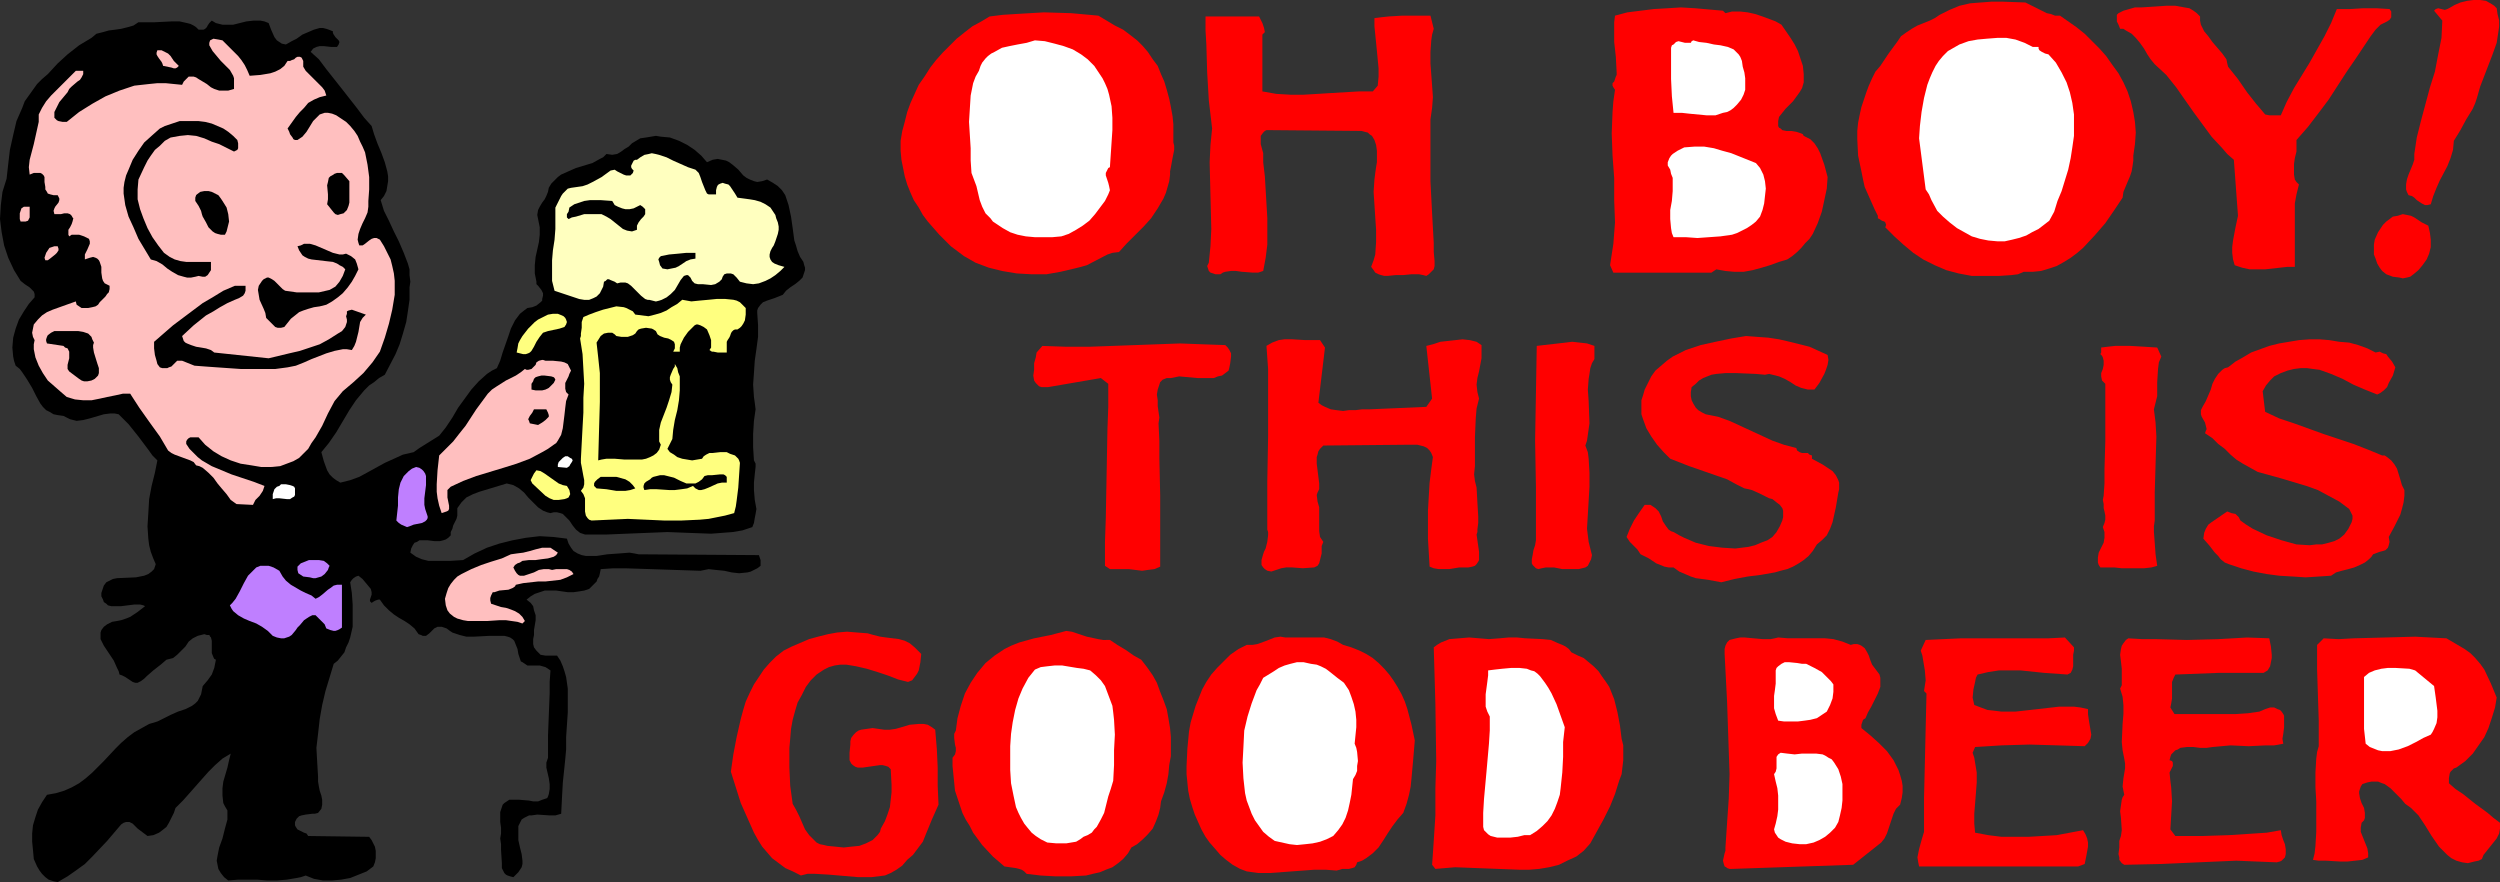 <?xml version="1.0" encoding="UTF-8" standalone="no"?>
<svg
   version="1.0"
   width="129.724mm"
   height="45.77mm"
   id="svg59"
   sodipodi:docname="Good Beer.wmf"
   xmlns:inkscape="http://www.inkscape.org/namespaces/inkscape"
   xmlns:sodipodi="http://sodipodi.sourceforge.net/DTD/sodipodi-0.dtd"
   xmlns="http://www.w3.org/2000/svg"
   xmlns:svg="http://www.w3.org/2000/svg">
  <rect width="100%" height="100%" fill="#333333" stroke="none"/>
  <sodipodi:namedview
     id="namedview59"
     pagecolor="#ffffff"
     bordercolor="#000000"
     borderopacity="0.25"
     inkscape:showpageshadow="2"
     inkscape:pageopacity="0.0"
     inkscape:pagecheckerboard="0"
     inkscape:deskcolor="#d1d1d1"
     inkscape:document-units="mm" />
  <defs
     id="defs1">
    <pattern
       id="WMFhbasepattern"
       patternUnits="userSpaceOnUse"
       width="6"
       height="6"
       x="0"
       y="0" />
  </defs>
  <path
     style="fill:#ff0000;fill-opacity:1;fill-rule:evenodd;stroke:none"
     d="m 489.647,1.615 0.162,1.131 0.323,1.292 v 1.131 l -0.162,1.131 -0.323,2.1 -0.808,2.261 -0.808,2.1 -0.808,2.1 -0.808,2.1 -0.646,2.261 -0.323,0.969 -0.485,1.131 -1.293,2.1 -1.131,2.1 -1.293,2.1 -0.162,1.777 -0.485,1.615 -0.646,1.615 -1.454,2.746 -0.646,1.454 -0.646,1.615 -0.485,1.615 -0.646,0.162 h -0.485 l -0.646,-0.323 -0.485,-0.323 -0.485,-0.323 -0.485,-0.485 -0.485,-0.323 -0.646,-0.162 -0.323,-0.646 -0.162,-0.485 v -0.969 l 0.162,-0.969 0.323,-0.969 0.808,-1.938 0.323,-0.969 V 30.205 l 0.485,-3.23 0.808,-3.23 1.778,-6.622 0.97,-3.069 0.646,-3.392 0.646,-3.23 0.162,-3.392 -1.616,-1.938 0.323,-0.323 0.485,-0.162 0.646,0.162 0.646,0.162 0.485,-0.162 0.323,-0.162 1.131,-0.646 1.131,-0.485 1.293,-0.323 L 485.123,0 h 1.293 l 1.131,0.162 1.131,0.646 0.485,0.323 z"
     id="path1" />
  <path
     style="fill:#ff0000;fill-opacity:1;fill-rule:evenodd;stroke:none"
     d="m 404,3.069 1.616,1.131 1.616,1.131 1.616,1.292 1.454,1.454 1.454,1.454 1.293,1.454 1.131,1.615 1.293,1.777 0.97,1.777 0.808,1.777 0.646,1.938 0.485,2.1 0.323,1.938 0.162,2.1 -0.162,2.261 -0.323,2.261 v 0.969 l -0.162,1.131 -0.162,0.969 -0.323,0.969 -0.485,1.131 -0.808,1.938 -0.162,1.131 -1.616,2.423 -1.778,2.584 -2.101,2.423 -2.262,2.423 -1.131,0.969 -1.293,0.969 -1.293,0.808 -1.454,0.808 -1.454,0.485 -1.616,0.485 -1.616,0.162 h -1.778 l -1.131,0.485 -1.293,0.162 -2.424,0.162 h -1.293 -4.04 l -2.586,-0.485 -2.424,-0.646 -2.262,-0.969 -2.262,-1.131 -1.939,-1.292 -1.939,-1.615 -1.778,-1.615 -1.778,-1.777 0.162,-0.485 -0.162,-0.485 -0.162,-0.162 -0.485,-0.162 -0.485,-0.323 -0.323,-0.162 v -0.485 l -0.646,-1.292 -0.646,-1.454 -0.646,-1.454 -0.646,-1.454 -0.323,-1.454 -0.323,-1.615 -0.646,-3.069 -0.162,-3.23 v -1.615 l 0.162,-1.615 0.323,-1.615 0.323,-1.454 0.485,-1.454 0.485,-1.454 0.485,-1.292 0.646,-1.454 0.646,-1.292 0.97,-1.131 1.616,-2.423 1.778,-2.423 0.646,-0.969 1.131,-0.808 0.97,-0.646 1.131,-0.646 2.424,-0.969 0.97,-0.485 0.97,-0.646 1.939,-0.969 1.939,-0.808 2.101,-0.485 2.101,-0.162 2.101,-0.162 h 2.101 l 4.525,0.162 1.616,0.808 1.616,0.808 0.97,0.485 0.808,0.162 0.808,0.323 z"
     id="path2" />
  <path
     style="fill:#ff0000;fill-opacity:1;fill-rule:evenodd;stroke:none"
     d="m 431.472,3.23 v 0.808 l 0.162,0.808 0.646,1.292 0.808,0.969 0.808,1.131 1.939,2.261 0.808,1.131 0.162,0.808 0.162,0.646 1.939,2.423 1.778,2.584 1.778,2.261 0.97,1.131 0.808,0.969 0.808,0.162 h 0.646 0.646 0.97 l 1.131,-2.584 1.454,-2.746 3.07,-5.007 2.909,-5.169 1.293,-2.584 1.131,-2.746 h 2.586 l 2.586,-0.162 h 2.586 l 2.586,0.162 0.323,0.485 v 0.485 0.646 l -0.323,0.485 -0.485,0.323 -0.646,0.323 -0.646,0.323 -0.485,0.485 -0.485,0.485 -0.97,1.292 -0.97,1.454 -1.939,2.907 -1.778,2.584 -1.778,2.746 -1.778,2.746 -1.939,2.584 -2.101,2.746 -2.262,2.584 v 1.131 1.131 l -0.323,1.292 -0.162,1.131 v 0.969 1.131 l 0.162,0.969 0.323,0.485 0.485,0.485 -0.485,1.938 -0.323,1.777 v 4.2 2.1 2.1 2.1 1.938 h -1.454 l -1.454,0.162 -2.909,0.323 h -1.616 -1.454 l -1.454,-0.323 -1.454,-0.485 -0.323,-1.131 -0.162,-1.292 V 48.457 l 0.162,-1.292 0.485,-2.584 0.485,-2.261 -0.808,-10.983 -1.293,-1.131 -0.97,-1.131 -2.101,-2.261 -1.778,-2.423 -1.778,-2.423 -3.394,-4.846 -1.939,-2.423 -2.262,-2.1 -0.808,-0.969 -0.646,-0.969 -0.646,-1.131 -0.808,-1.131 -0.808,-0.969 -0.808,-0.808 -1.131,-0.646 -0.485,-0.323 h -0.646 l -0.323,-0.808 -0.323,-0.646 V 3.392 2.907 l 0.323,-0.323 0.97,-0.485 1.131,-0.323 1.131,-0.323 h 1.293 l 2.424,-0.162 2.424,-0.162 h 1.778 l 1.778,0.323 0.97,0.162 0.808,0.485 0.646,0.485 z"
     id="path3" />
  <path
     style="fill:#ff0000;fill-opacity:1;fill-rule:evenodd;stroke:none"
     d="m 338.39,2.584 1.293,-0.323 h 1.616 l 1.454,0.162 1.454,0.323 1.454,0.485 1.293,0.485 1.293,0.485 1.131,0.646 1.778,2.584 0.808,1.292 0.646,1.292 0.485,1.454 0.485,1.454 0.162,1.615 v 1.615 l -0.323,1.131 -0.485,0.808 -1.293,1.777 -0.646,0.646 -0.808,0.808 -0.646,0.808 -0.646,0.808 -0.162,0.808 v 0.485 0.485 l 0.162,0.323 0.323,0.162 0.323,0.323 0.808,0.162 h 0.97 l 0.97,0.162 0.97,0.323 0.323,0.162 0.162,0.323 0.646,0.323 0.646,0.323 0.808,0.808 0.646,0.969 0.485,0.969 0.808,2.261 0.646,2.423 -0.162,2.261 -0.485,2.261 -0.485,2.261 -0.808,2.261 -0.97,2.1 -0.646,0.969 -0.808,0.808 -0.808,0.969 -0.808,0.808 -0.97,0.808 -0.97,0.646 -1.616,0.485 -1.778,0.646 -1.616,0.485 -1.778,0.485 -1.778,0.323 h -1.778 l -1.778,-0.162 -1.778,-0.323 -0.97,0.646 h -19.23 l -0.646,-1.454 0.323,-2.1 0.323,-2.1 0.162,-2.1 0.162,-2.1 -0.162,-4.361 v -4.361 l -0.323,-4.361 -0.162,-4.361 0.162,-4.2 0.162,-2.1 0.323,-2.261 -0.323,-0.485 -0.162,-0.323 v -0.485 l 0.323,-0.323 0.323,-0.969 0.162,-0.323 v -0.485 l -0.162,-3.069 -0.162,-1.454 -0.162,-1.454 V 5.653 4.361 l 0.162,-1.292 2.424,-0.646 2.586,-0.323 2.586,-0.323 2.747,-0.162 2.586,-0.162 2.747,0.162 5.494,0.485 z"
     id="path4" />
  <path
     style="fill:#ff0000;fill-opacity:1;fill-rule:evenodd;stroke:none"
     d="m 218.645,5.007 1.616,0.808 1.293,0.969 1.454,1.131 1.131,1.131 0.97,1.131 0.97,1.454 0.97,1.292 0.646,1.615 0.646,1.454 0.485,1.615 0.485,1.777 0.323,1.615 0.323,1.777 0.162,1.615 v 3.553 l 0.162,0.646 v 0.808 l -0.323,1.615 -0.323,1.777 -0.162,0.808 v 0.646 l -0.162,1.292 -0.323,1.131 -0.323,1.131 -0.485,1.131 -1.131,1.938 -1.293,1.938 -1.454,1.615 -1.616,1.615 -1.778,1.777 -1.454,1.615 -1.293,0.162 -0.97,0.323 -4.04,2.1 -1.131,0.323 -1.293,0.323 -2.747,0.646 -2.747,0.485 h -2.909 l -2.909,-0.162 -2.909,-0.485 -2.586,-0.646 -2.586,-0.969 -2.262,-1.292 -2.586,-1.938 -2.262,-2.261 -2.262,-2.584 -0.97,-1.292 -0.808,-1.454 -0.97,-1.454 -0.646,-1.454 -0.646,-1.615 -0.485,-1.615 -0.323,-1.615 -0.323,-1.615 -0.162,-1.777 v -1.938 l 0.323,-1.938 0.485,-1.777 0.485,-1.938 0.646,-1.777 0.808,-1.777 0.808,-1.777 1.131,-1.615 1.131,-1.777 1.131,-1.454 1.293,-1.454 1.454,-1.454 1.293,-1.292 1.616,-1.292 1.454,-1.131 1.778,-0.969 1.616,-0.969 2.586,-0.323 2.586,-0.162 2.747,-0.162 2.747,-0.162 5.333,0.162 5.333,0.485 z"
     id="path5" />
  <path
     style="fill:#ff0000;fill-opacity:1;fill-rule:evenodd;stroke:none"
     d="m 281.184,5.653 -0.323,1.131 -0.162,1.131 -0.162,2.261 v 2.261 l 0.323,4.361 0.162,2.261 -0.162,2.1 -0.162,1.131 -0.162,1.131 v 5.815 6.299 l 0.323,6.299 0.162,2.907 0.162,2.907 v 0.808 0.969 l 0.162,1.777 v 0.969 l -0.162,0.646 -0.646,0.646 -0.323,0.323 -0.485,0.323 -0.646,-0.162 -0.808,-0.162 h -1.454 l -1.616,0.162 h -1.454 l -1.616,0.162 h -0.646 l -0.646,-0.162 -0.485,-0.162 -0.646,-0.323 -0.323,-0.485 -0.485,-0.646 0.485,-1.292 0.323,-1.131 0.162,-2.423 v -2.423 l -0.162,-2.423 -0.323,-5.007 0.162,-2.423 0.162,-1.292 0.162,-1.131 0.162,-0.969 v -1.131 -1.131 l -0.162,-1.131 -0.323,-0.969 -0.485,-0.808 -0.485,-0.323 -0.323,-0.323 -0.646,-0.162 -0.646,-0.162 -18.584,-0.162 -0.323,0.162 -0.323,0.323 -0.485,0.646 v 0.808 0.808 l 0.485,1.777 v 0.969 0.808 l 0.323,2.746 0.162,2.746 0.162,2.746 0.162,2.746 v 2.584 2.584 l -0.323,2.584 -0.485,2.584 -0.97,0.323 h -1.131 l -2.101,-0.162 -1.131,-0.162 h -0.97 l -1.131,0.162 -0.485,0.162 -0.485,0.323 h -0.97 l -0.485,-0.162 -0.485,-0.162 -0.323,-0.323 -0.162,-0.485 -0.162,-0.485 0.323,-0.646 0.323,-3.23 0.162,-3.392 -0.323,-13.083 0.162,-3.392 0.323,-3.23 -0.646,-5.492 -0.323,-5.492 -0.162,-5.492 -0.162,-2.746 V 3.23 h 2.586 2.586 2.747 2.586 l 0.323,0.646 0.323,0.646 0.323,0.969 0.162,0.808 -0.485,0.485 V 17.929 l 2.747,0.485 2.747,0.162 h 2.586 l 2.747,-0.162 2.586,-0.162 2.747,-0.162 2.747,-0.162 h 2.747 l 0.97,-1.131 0.162,-1.777 v -1.615 l -0.323,-3.392 -0.323,-3.23 -0.162,-1.615 V 3.553 l 1.293,-0.162 1.454,-0.162 2.747,-0.162 h 2.747 2.747 z"
     id="path6" />
  <path
     style="fill:#000000;fill-opacity:1;fill-rule:evenodd;stroke:none"
     d="m 52.682,4.523 0.485,1.292 0.646,1.454 0.485,0.646 0.485,0.323 0.485,0.323 0.808,0.162 1.131,-0.646 0.97,-0.485 1.131,-0.808 1.131,-0.485 1.131,-0.485 1.131,-0.323 h 0.646 l 0.646,0.162 0.485,0.162 0.808,0.323 v 0.323 l 0.162,0.323 0.323,0.485 0.323,0.323 0.323,0.323 0.162,0.323 -0.162,0.485 -0.323,0.485 H 65.61 64.963 L 63.509,9.045 h -0.808 l -0.646,0.162 -0.646,0.323 -0.485,0.646 1.616,1.454 1.454,1.938 3.07,3.877 2.909,3.715 1.454,1.938 1.454,1.615 0.485,1.615 0.646,1.777 0.808,1.938 0.646,1.777 0.485,1.777 0.162,0.969 v 0.969 l -0.162,0.969 -0.162,0.969 -0.485,0.969 -0.646,0.808 0.646,2.1 0.97,1.938 0.97,2.1 0.97,1.938 0.97,2.261 0.808,2.1 0.323,1.131 v 1.131 l 0.162,1.292 -0.162,1.131 v 2.423 l -0.323,2.261 -0.323,2.1 -0.646,2.261 -0.646,2.1 -0.808,1.938 -2.101,4.038 -1.131,0.646 -0.97,0.808 -0.97,0.646 -0.97,0.969 -1.616,1.938 -1.293,1.938 -2.586,4.361 -1.454,2.1 -1.454,1.777 0.485,1.777 0.646,1.777 0.485,0.808 0.646,0.646 0.646,0.485 0.808,0.485 1.939,-0.485 1.778,-0.646 1.778,-0.969 3.232,-1.777 1.778,-0.808 1.778,-0.808 2.101,-0.485 1.131,-0.808 1.293,-0.808 2.586,-1.615 1.293,-1.615 1.293,-1.938 1.131,-1.938 1.293,-1.777 1.293,-1.777 1.454,-1.615 1.616,-1.454 0.97,-0.646 0.97,-0.485 0.646,-1.454 0.485,-1.615 1.131,-3.23 0.485,-1.454 0.808,-1.615 0.485,-0.646 0.485,-0.646 0.808,-0.646 0.646,-0.485 0.97,-0.162 0.808,-0.323 0.808,-0.646 0.323,-0.323 v -0.323 l 0.162,-0.646 v -0.485 l -0.162,-0.323 -0.162,-0.323 -0.646,-0.808 -0.323,-0.323 v -0.485 l -0.162,-0.808 -0.162,-0.808 v -1.615 l 0.162,-1.615 0.323,-1.454 0.323,-1.454 0.162,-1.454 v -1.454 l -0.162,-0.808 -0.162,-0.808 -0.162,-0.808 0.162,-0.969 0.323,-0.646 0.485,-0.808 0.485,-0.646 0.323,-0.646 0.323,-0.808 0.162,-0.808 0.485,-0.808 0.646,-0.646 0.646,-0.646 0.646,-0.485 1.454,-0.646 1.454,-0.646 3.232,-0.969 1.454,-0.808 0.646,-0.323 0.646,-0.646 1.131,0.162 0.97,-0.162 0.808,-0.485 0.646,-0.485 0.808,-0.485 0.646,-0.646 0.808,-0.485 0.808,-0.485 1.131,-0.162 0.97,-0.162 0.97,-0.162 0.97,0.162 1.778,0.162 1.778,0.646 1.616,0.808 1.454,0.969 1.293,1.131 1.131,1.292 1.131,-0.485 0.97,-0.162 0.808,0.162 0.808,0.162 0.646,0.323 0.646,0.485 1.131,0.969 0.97,1.131 0.646,0.485 0.646,0.323 0.808,0.323 0.646,0.162 0.97,-0.162 0.97,-0.323 1.131,0.646 0.97,0.646 0.808,0.808 0.646,0.969 0.323,0.969 0.323,0.969 0.485,2.261 0.162,1.131 0.162,1.131 0.323,2.423 0.323,0.969 0.323,1.131 0.485,1.131 0.646,0.969 0.162,0.646 0.162,0.485 v 0.485 l -0.162,0.485 -0.323,0.969 -0.646,0.646 -0.808,0.646 -0.97,0.646 -0.808,0.646 -0.646,0.808 -0.808,0.323 -0.808,0.323 -1.454,0.485 -0.808,0.323 -0.485,0.485 -0.485,0.646 -0.162,0.485 v 0.485 l 0.162,2.423 v 2.261 l -0.323,2.423 -0.323,2.261 -0.162,2.423 -0.162,2.261 0.162,2.423 0.162,1.131 0.162,1.292 -0.162,1.131 -0.162,1.131 -0.162,2.584 v 2.584 l 0.162,2.584 0.323,0.646 v 0.646 l -0.162,1.454 -0.162,1.615 V 95.298 96.106 l 0.162,1.938 0.323,1.777 -0.162,0.969 -0.162,0.808 -0.162,0.969 -0.323,0.808 -1.939,0.646 -1.939,0.323 -2.101,0.162 -2.101,0.162 -4.363,-0.162 -4.202,-0.162 -4.04,0.162 -4.04,0.162 -3.878,0.162 h -4.202 l -0.485,-0.162 -0.485,-0.162 -0.808,-0.646 -0.646,-0.808 -0.646,-0.969 -0.646,-0.646 -0.646,-0.646 -0.485,-0.162 -0.646,-0.162 h -0.646 l -0.646,0.162 -0.646,-0.162 -0.808,-0.323 -0.97,-0.646 -0.97,-0.969 -0.97,-0.969 -0.808,-0.969 -0.97,-0.808 -1.131,-0.646 -0.646,-0.162 -0.646,-0.162 -5.333,1.615 -1.293,0.485 -1.293,0.646 -0.97,0.969 -0.808,1.131 v 0.646 0.808 l -0.162,0.646 -0.323,0.646 -0.323,0.646 -0.162,0.646 -0.323,0.646 v 0.646 l -0.485,0.485 -0.485,0.323 -0.485,0.162 -0.646,0.162 h -1.131 l -1.293,-0.162 h -1.131 -0.485 l -0.485,0.323 -0.485,0.162 -0.323,0.485 -0.323,0.646 -0.162,0.808 1.131,0.808 1.131,0.485 1.293,0.323 h 1.293 2.909 l 2.586,-0.162 2.262,-1.292 2.424,-1.131 2.424,-0.808 2.586,-0.646 2.586,-0.485 2.747,-0.323 2.747,0.162 2.586,0.323 0.323,0.969 0.485,0.808 0.485,0.646 0.808,0.485 0.808,0.323 0.808,0.162 h 1.131 0.97 l 2.101,-0.323 2.262,-0.162 2.101,-0.162 0.97,0.162 0.808,0.162 23.594,0.162 0.162,0.485 0.162,0.485 v 0.485 0.646 l -0.646,0.485 -0.646,0.323 -0.646,0.323 -0.646,0.162 -1.616,0.162 -1.454,-0.162 -1.454,-0.323 -1.616,-0.162 -1.454,-0.162 -0.808,0.162 -0.808,0.162 -4.848,-0.162 -4.848,-0.162 -5.01,-0.162 h -2.424 l -2.424,0.162 -0.162,0.808 -0.162,0.646 -0.323,0.485 -0.162,0.485 -0.808,0.808 -0.646,0.646 -0.97,0.323 -0.97,0.162 -1.131,0.162 h -1.131 l -2.262,-0.323 h -2.262 l -0.97,0.323 -0.97,0.323 -0.808,0.485 -0.808,0.646 0.808,0.646 0.485,0.646 0.162,0.808 0.323,0.969 v 0.969 l -0.162,0.969 -0.162,0.969 v 0.969 l -0.162,0.808 v 0.969 l 0.162,0.646 0.485,0.646 0.485,0.485 0.323,0.323 0.97,0.162 h 1.454 0.808 l 0.646,0.969 0.485,1.131 0.323,0.969 0.323,1.131 0.323,2.261 v 2.261 2.423 l -0.323,4.846 v 2.423 l -0.162,1.777 -0.162,1.615 -0.323,3.069 -0.162,2.907 -0.162,3.23 -1.131,0.323 h -1.131 l -2.424,-0.162 -1.131,0.162 h -0.485 l -0.646,0.323 -0.323,0.162 -0.485,0.323 -0.323,0.646 -0.323,0.646 v 1.292 1.454 l 0.323,1.454 0.323,1.292 0.162,1.292 v 0.646 l -0.162,0.646 -0.323,0.485 -0.323,0.485 -0.485,0.485 -0.485,0.485 -0.646,-0.162 -0.485,-0.162 -0.323,-0.162 -0.323,-0.323 -0.485,-0.969 v -0.969 l -0.162,-2.584 v -1.131 l -0.162,-1.131 0.162,-0.969 v -1.131 l -0.162,-1.131 v -0.969 -0.969 l 0.323,-0.969 0.162,-0.485 0.323,-0.323 0.485,-0.323 0.485,-0.323 h 1.131 0.808 l 1.939,0.162 0.808,0.162 h 0.97 l 0.808,-0.323 0.97,-0.323 0.162,-0.323 0.162,-0.485 0.162,-0.969 v -0.969 l -0.162,-1.131 -0.485,-2.1 v -0.969 l 0.323,-0.969 v -2.261 -2.1 l 0.162,-4.2 0.162,-4.038 v -2.261 l 0.162,-2.261 -0.485,-0.323 -0.485,-0.323 -1.131,-0.323 h -1.131 -1.293 l -0.485,-0.323 -0.485,-0.323 -0.323,-0.162 -0.162,-0.485 -0.323,-0.969 -0.162,-0.969 -0.323,-0.808 -0.323,-0.808 -0.323,-0.323 -0.485,-0.323 -0.485,-0.162 -0.646,-0.162 H 97.445 95.99 l -3.07,0.162 h -1.454 l -1.293,-0.323 -1.454,-0.485 -0.485,-0.323 -0.646,-0.485 -0.485,-0.162 -0.485,-0.162 h -0.485 -0.323 l -0.646,0.323 -0.485,0.485 -0.485,0.485 -0.646,0.485 h -0.323 -0.323 l -0.323,-0.162 -0.485,-0.162 -0.808,-1.131 -0.97,-0.808 -0.97,-0.646 -1.131,-0.646 -0.97,-0.646 -0.97,-0.808 -0.97,-0.969 -0.808,-1.131 h -0.323 l -0.485,0.162 -0.323,0.162 -0.485,0.323 -0.162,-0.162 -0.162,-0.162 v -0.323 l 0.323,-0.969 v -0.485 l -0.162,-0.646 -0.808,-0.969 -0.808,-0.969 -0.808,-0.646 -0.485,0.162 -0.485,0.323 -0.323,0.323 -0.323,0.485 0.323,2.1 0.162,2.261 v 2.1 2.261 l -0.485,2.1 -0.323,0.969 -0.485,0.969 -0.323,0.969 -0.646,0.808 -0.646,0.808 -0.808,0.646 -1.616,5.33 -0.646,2.746 -0.485,2.746 -0.323,2.907 -0.323,2.746 0.162,2.907 0.162,2.746 v 0.969 l 0.162,0.969 0.162,0.808 0.323,0.969 0.162,0.808 v 0.969 l -0.162,0.808 -0.646,0.808 -0.646,0.162 h -0.485 l -1.293,0.162 -0.808,0.162 -0.485,0.162 -0.485,0.485 -0.323,0.646 v 0.646 l 0.162,0.323 0.323,0.485 0.323,0.162 0.97,0.485 0.485,0.162 0.323,0.485 11.958,0.162 0.485,0.646 0.323,0.646 0.323,0.646 0.162,0.808 v 0.808 0.646 l -0.162,0.808 -0.323,0.808 -1.293,0.969 -1.616,0.646 -1.616,0.646 -1.778,0.323 -1.778,0.162 h -1.778 l -1.778,-0.323 -1.616,-0.646 -0.97,0.323 -0.808,0.162 -1.939,0.323 -1.939,0.162 h -1.939 l -1.939,-0.162 h -1.939 -1.778 l -1.939,0.162 -0.808,-0.646 -0.646,-0.808 -0.485,-0.808 -0.162,-0.808 -0.162,-0.808 0.162,-0.969 0.323,-1.615 0.646,-1.777 0.485,-1.938 0.485,-1.777 v -0.969 -0.808 l -0.485,-0.808 -0.323,-0.646 -0.162,-1.454 v -1.454 l 0.162,-1.292 0.808,-2.746 0.323,-1.454 0.323,-1.292 -1.616,0.969 -1.454,1.292 -1.293,1.292 -1.293,1.454 -2.424,2.746 -1.293,1.454 -1.454,1.454 -0.323,0.969 -0.485,0.969 -0.485,0.969 -0.485,0.808 -0.808,0.646 -0.646,0.485 -1.131,0.485 -1.131,0.162 -0.646,-0.485 -0.646,-0.485 -0.646,-0.485 -0.485,-0.485 -0.485,-0.485 -0.646,-0.323 h -0.323 -0.323 l -0.485,0.162 -0.485,0.323 -2.747,3.23 -2.909,3.069 -1.454,1.454 -1.778,1.292 -1.616,1.131 -1.939,1.131 -0.808,-0.162 -0.97,-0.323 -0.646,-0.485 -0.646,-0.646 -0.485,-0.646 -0.485,-0.808 -0.646,-1.454 -0.162,-1.777 -0.162,-1.615 v -1.615 l 0.162,-1.615 0.485,-1.615 0.485,-1.454 0.808,-1.454 0.97,-1.454 1.778,-0.323 1.616,-0.485 1.454,-0.646 1.454,-0.808 1.293,-0.969 1.293,-1.131 2.262,-2.261 2.262,-2.423 1.131,-1.131 1.293,-1.131 1.293,-0.969 1.454,-0.808 1.454,-0.808 1.616,-0.485 1.293,-0.646 1.293,-0.646 1.454,-0.646 1.454,-0.485 1.293,-0.646 0.646,-0.485 0.485,-0.485 0.323,-0.646 0.323,-0.646 0.162,-0.808 0.162,-0.808 0.97,-1.131 0.808,-1.131 0.485,-1.292 0.162,-0.808 0.162,-0.808 -0.323,-0.162 -0.162,-0.323 -0.323,-0.808 v -1.615 -0.808 l -0.162,-0.646 -0.162,-0.162 -0.162,-0.323 h -0.485 l -0.485,-0.162 -0.646,0.162 -0.646,0.162 -0.97,0.485 -0.808,0.646 -0.646,0.969 -0.808,0.808 -0.808,0.808 -0.808,0.646 -0.646,0.162 -0.646,0.162 -1.131,0.969 -1.454,1.131 -1.293,1.131 -0.485,0.485 -0.646,0.485 -0.646,0.323 h -0.485 l -0.485,-0.162 -0.485,-0.323 -0.97,-0.646 -0.646,-0.323 -0.485,-0.162 -0.162,-0.646 -0.323,-0.646 -0.646,-1.454 -0.97,-1.454 -0.97,-1.454 -0.323,-0.646 -0.323,-0.646 v -0.646 -0.646 l 0.162,-0.485 0.485,-0.646 0.646,-0.485 0.97,-0.485 0.97,-0.162 0.808,-0.162 0.97,-0.323 0.808,-0.323 1.454,-0.969 1.454,-1.131 -0.323,-0.162 -0.646,-0.162 H 26.341 l -1.293,0.162 -1.293,0.162 h -1.293 -0.646 l -0.646,-0.162 -0.323,-0.323 -0.485,-0.323 -0.162,-0.485 -0.323,-0.646 v -0.646 l 0.162,-0.485 0.323,-0.969 0.485,-0.646 0.646,-0.323 0.646,-0.323 0.808,-0.162 3.717,-0.162 0.808,-0.162 0.808,-0.162 0.808,-0.323 0.646,-0.485 0.485,-0.485 0.323,-0.969 -0.485,-1.131 -0.485,-1.292 -0.323,-1.292 -0.162,-1.292 -0.162,-2.423 0.162,-2.584 0.162,-2.746 0.485,-2.584 0.646,-2.584 0.485,-2.423 -0.97,-0.969 -0.808,-1.131 -1.939,-2.584 -1.939,-2.423 -0.97,-0.969 -0.97,-0.969 -0.808,-0.162 h -0.808 l -1.293,0.162 -2.747,0.808 -1.293,0.323 -1.293,0.162 -0.646,-0.162 -0.646,-0.162 -0.646,-0.323 L 12.443,81.569 11.312,81.407 10.504,81.246 9.696,80.761 9.05,80.438 8.403,79.792 7.918,79.146 7.11,77.692 6.302,76.077 5.333,74.462 4.363,73.008 3.878,72.362 3.07,71.716 2.747,70.747 2.586,69.939 2.424,68.162 2.586,66.224 3.07,64.447 3.717,62.671 4.686,61.055 5.656,59.602 6.787,58.309 V 57.663 L 6.626,57.179 6.302,56.856 5.818,56.371 4.848,55.725 4.04,55.079 2.747,52.979 1.616,50.556 0.808,48.134 0.323,45.549 0,42.965 0.162,40.219 0.485,37.635 1.293,35.05 1.616,32.143 1.939,29.397 2.586,26.49 3.232,23.744 4.363,21.159 4.848,19.867 5.656,18.737 6.464,17.606 7.272,16.475 8.242,15.506 9.373,14.537 11.312,12.437 13.251,10.66 15.514,8.884 17.938,7.43 18.907,6.622 20.2,6.299 21.331,5.976 22.624,5.815 23.755,5.653 25.048,5.33 26.179,5.007 27.149,4.361 h 1.616 1.616 l 3.232,-0.162 h 1.616 l 1.454,0.323 0.646,0.162 0.646,0.323 0.485,0.323 0.485,0.485 h 0.646 0.323 l 0.323,-0.162 0.323,-0.323 0.162,-0.323 0.323,-0.485 0.162,-0.162 0.323,-0.323 0.808,0.485 0.646,0.162 0.646,0.162 h 0.808 1.293 l 1.293,-0.323 1.293,-0.323 1.454,-0.162 h 0.646 0.646 l 0.808,0.162 z"
     id="path7" />
  <path
     style="fill:#ffffff;fill-opacity:1;fill-rule:evenodd;stroke:none"
     d="m 399.798,9.207 v 0.323 l 0.162,0.323 0.485,0.323 0.646,0.323 0.646,0.162 1.454,1.615 1.131,1.938 0.97,1.938 0.646,1.938 0.485,2.1 0.323,2.261 v 2.1 2.1 l -0.323,2.261 -0.323,2.1 -0.485,2.261 -0.646,2.1 -0.646,2.1 -0.808,1.938 -0.646,2.1 -0.97,1.777 -2.101,1.615 -1.293,0.646 -1.131,0.646 -1.454,0.485 -1.293,0.323 -1.454,0.323 h -1.454 l -1.778,-0.162 -1.616,-0.323 -1.616,-0.485 -1.454,-0.808 -1.454,-0.808 -1.454,-1.131 -1.293,-1.131 -1.131,-1.131 -1.131,-2.1 -0.485,-1.131 -0.646,-0.969 -1.293,-10.014 0.162,-2.423 0.323,-2.746 0.485,-2.746 0.646,-2.584 0.485,-1.292 0.485,-1.131 0.646,-1.292 0.646,-0.969 0.808,-0.969 0.97,-0.969 1.131,-0.646 1.131,-0.646 1.778,-0.646 1.778,-0.323 1.778,-0.162 2.101,-0.162 h 1.778 l 1.778,0.323 1.778,0.646 1.616,0.808 z"
     id="path8" />
  <path
     style="fill:#ffbfbf;fill-opacity:1;fill-rule:evenodd;stroke:none"
     d="m 48.965,14.86 2.101,-0.162 1.939,-0.323 0.97,-0.323 0.97,-0.485 0.808,-0.646 0.323,-0.485 0.323,-0.485 h 0.485 l 0.323,-0.162 0.485,-0.162 0.323,-0.323 0.323,-0.162 h 0.485 l 0.323,0.162 0.323,0.646 v 1.131 l 0.485,0.808 0.646,0.646 1.293,1.292 1.293,1.292 0.485,0.646 0.323,0.969 -1.293,0.323 -1.131,0.485 -1.131,0.646 -0.808,0.969 -0.808,0.808 -0.808,0.969 -0.808,1.131 -0.808,1.131 0.323,0.646 0.162,0.485 0.485,0.646 0.162,0.323 0.323,0.162 h 0.485 l 0.485,-0.323 0.485,-0.323 0.808,-0.969 1.293,-2.1 0.808,-0.808 0.485,-0.485 0.485,-0.162 0.485,-0.162 h 0.646 l 0.808,0.162 0.808,0.323 0.97,0.646 0.97,0.646 0.808,0.808 0.808,0.969 0.646,0.969 0.485,1.131 0.485,0.969 0.485,1.131 0.485,2.423 0.323,2.423 v 2.423 l -0.162,2.261 v 1.131 l -0.162,1.131 -0.485,1.131 -0.485,0.969 -0.485,1.131 -0.323,0.969 -0.162,1.131 0.162,0.646 0.162,0.485 h 0.646 l 0.485,-0.323 0.808,-0.646 0.485,-0.323 0.485,-0.162 h 0.485 l 0.323,0.162 0.323,0.162 0.808,1.292 0.646,1.292 0.646,1.292 0.323,1.292 0.323,1.454 0.162,1.454 v 1.292 1.454 l -0.485,2.907 -0.646,2.746 -0.808,2.746 -0.97,2.746 -1.454,2.1 -1.778,2.1 -1.939,1.777 -2.101,1.777 -0.808,0.969 -0.808,0.969 -1.293,2.423 -1.131,2.423 -1.293,2.261 -0.808,1.131 -0.646,1.131 -0.97,0.969 -0.808,0.808 -1.131,0.646 -1.293,0.485 -1.293,0.485 -1.616,0.162 H 51.227 L 49.288,91.26 47.187,90.937 45.248,90.291 43.47,89.483 41.854,88.514 40.238,87.222 38.946,85.768 h -0.808 -0.808 l -0.323,0.162 -0.323,0.323 -0.162,0.323 v 0.485 l 0.646,0.969 0.808,0.808 0.808,0.808 0.808,0.646 1.939,1.131 1.939,0.808 1.939,0.808 4.363,1.454 2.101,0.808 -0.162,0.485 -0.162,0.485 -0.646,0.969 -0.808,0.808 -0.485,0.969 -3.232,-0.162 -1.131,-0.808 -0.808,-1.131 -0.97,-1.131 -0.808,-0.969 -0.808,-1.131 -0.97,-0.969 -1.131,-0.969 -0.646,-0.323 -0.646,-0.162 -0.485,-0.646 -0.646,-0.323 -3.07,-1.131 -0.646,-0.323 -0.646,-0.485 -1.616,-2.746 -2.101,-2.907 -1.939,-2.746 -1.778,-2.746 h -1.454 l -1.454,0.323 -1.616,0.323 -1.454,0.323 -1.616,0.323 H 16.322 L 14.706,78.338 13.09,77.854 11.958,76.884 10.666,75.754 9.373,74.623 8.403,73.169 7.595,71.716 6.949,70.101 6.787,69.293 6.626,68.485 V 67.516 L 6.787,66.709 6.626,66.386 6.464,66.063 l -0.162,-0.808 0.162,-0.808 0.162,-0.808 0.808,-0.969 0.808,-0.808 0.97,-0.646 1.131,-0.485 2.262,-0.808 2.262,-0.808 0.162,0.646 0.485,0.323 0.485,0.323 h 0.646 0.646 l 0.808,-0.162 0.646,-0.162 0.485,-0.323 0.323,-0.485 0.323,-0.323 0.485,-0.485 0.323,-0.323 0.323,-0.485 0.323,-0.323 0.162,-0.646 v -0.646 l -0.646,-0.323 -0.323,-0.162 -0.323,-0.485 -0.162,-0.485 -0.162,-1.131 v -0.485 -0.646 l -0.323,-0.969 -0.162,-0.323 -0.323,-0.323 -0.323,-0.162 -0.485,-0.162 -0.646,0.162 -0.97,0.323 v -0.485 -0.485 l 0.485,-0.969 0.485,-1.131 V 47.326 L 17.453,46.841 16.483,46.357 15.514,46.034 h -0.97 -0.485 l -0.485,0.323 -0.162,-0.323 v -0.323 -0.646 l 0.323,-0.485 0.323,-0.646 0.162,-0.485 0.162,-0.646 -0.162,-0.162 -0.162,-0.323 -0.323,-0.323 -0.485,-0.162 h -0.323 -0.323 l -0.646,0.162 h -0.646 -0.323 -0.323 l -0.162,-0.646 0.162,-0.485 0.162,-0.323 0.646,-0.808 0.162,-0.485 V 38.927 l -0.323,-0.646 H 10.504 L 9.858,38.119 9.373,37.958 9.211,37.635 8.888,37.15 V 36.666 L 8.726,35.696 V 34.727 L 8.565,34.404 8.242,34.081 7.918,33.92 H 7.434 6.626 L 5.818,34.243 5.656,32.789 5.818,31.335 6.626,28.266 6.949,26.813 7.272,25.359 7.595,23.905 v -1.454 l 0.646,-1.292 0.808,-1.292 0.97,-1.131 0.97,-0.969 1.939,-1.938 1.939,-1.938 h 1.454 v 0.646 l -0.323,0.646 -0.323,0.485 -0.485,0.323 -1.131,0.969 -0.485,0.485 -0.323,0.646 -0.808,0.969 -0.808,0.969 -0.646,1.292 -0.323,0.646 v 0.646 0.485 l 0.323,0.323 0.162,0.162 0.323,0.162 0.808,0.162 h 0.808 l 2.424,-1.938 2.586,-1.615 2.586,-1.454 2.747,-1.131 1.454,-0.485 1.454,-0.485 1.454,-0.162 1.454,-0.162 1.616,-0.162 h 1.616 l 1.616,0.162 1.616,0.162 0.323,-0.646 0.323,-0.323 0.323,-0.323 0.323,-0.323 h 0.485 0.485 l 0.485,0.162 0.485,0.323 1.616,0.969 0.808,0.646 0.646,0.323 0.97,0.323 h 0.808 0.97 l 1.131,-0.323 v -0.808 -0.646 -0.646 l -0.162,-0.485 -0.646,-1.131 -0.808,-0.808 -0.97,-0.969 -0.808,-0.969 -0.808,-0.969 -0.646,-1.131 V 8.399 l 0.162,-0.485 0.323,-0.162 0.323,-0.162 0.97,0.162 0.808,0.162 1.454,1.454 1.616,1.615 0.646,0.808 0.646,0.969 0.485,0.969 z"
     id="path9" />
  <path
     style="fill:#ffffff;fill-opacity:1;fill-rule:evenodd;stroke:none"
     d="m 215.574,14.375 0.646,0.969 0.485,0.969 0.485,1.131 0.323,1.131 0.485,2.261 0.162,2.261 v 2.423 l -0.162,2.423 -0.162,2.423 -0.162,2.423 -0.323,0.162 -0.162,0.323 -0.323,0.646 v 0.485 l 0.485,1.454 0.162,0.646 0.162,0.808 -0.323,0.808 -0.646,1.292 -0.97,1.292 -0.97,1.292 -1.131,1.292 -1.293,0.969 -1.293,0.808 -1.454,0.808 -1.454,0.485 -1.778,0.162 h -1.616 -1.778 l -1.778,-0.162 -1.616,-0.323 -1.454,-0.485 -1.454,-0.808 -1.454,-0.969 -0.485,-0.323 -0.485,-0.646 -0.97,-0.969 -0.646,-1.292 -0.485,-1.292 -0.646,-2.746 -0.485,-1.292 -0.485,-1.292 -0.162,-2.423 v -2.423 l -0.323,-5.169 0.162,-2.584 0.162,-2.584 0.485,-2.423 0.485,-1.292 0.646,-1.131 0.323,-0.969 0.323,-0.646 0.646,-0.808 0.485,-0.485 0.646,-0.485 0.646,-0.323 1.454,-0.808 1.454,-0.323 1.616,-0.323 1.778,-0.323 1.616,-0.485 1.939,0.162 1.939,0.485 1.778,0.485 1.778,0.646 1.616,0.969 1.293,0.969 1.293,1.292 z"
     id="path10" />
  <path
     style="fill:#ffffff;fill-opacity:1;fill-rule:evenodd;stroke:none"
     d="m 341.622,11.953 0.162,1.131 0.323,1.131 0.162,1.131 v 1.131 1.131 l -0.323,0.969 -0.485,0.969 -0.808,0.969 -0.646,0.646 -0.646,0.485 -0.646,0.323 -0.808,0.162 -1.454,0.485 h -1.778 l -3.394,-0.323 -1.454,-0.162 h -1.616 l -0.162,-1.615 -0.162,-1.615 -0.162,-3.392 v -3.23 -1.454 -1.454 l 0.162,-0.485 0.323,-0.162 0.485,-0.485 0.485,-0.162 1.293,0.323 h 0.485 0.646 l 0.162,-0.323 0.323,-0.162 1.131,0.323 1.454,0.162 1.454,0.323 1.293,0.162 1.454,0.323 1.131,0.485 0.485,0.485 0.485,0.485 0.323,0.485 z"
     id="path11" />
  <path
     style="fill:#ffbfbf;fill-opacity:1;fill-rule:evenodd;stroke:none"
     d="m 35.067,12.922 -0.323,0.323 -0.323,0.162 h -0.323 l -0.485,-0.162 -0.808,-0.162 -0.808,-0.162 -0.162,-0.485 -0.162,-0.323 -0.485,-0.646 -0.323,-0.485 -0.162,-0.323 V 10.337 l 0.162,-0.485 h 0.808 l 0.646,0.323 0.646,0.323 0.485,0.485 0.646,0.969 z"
     id="path12" />
  <path
     style="fill:#000000;fill-opacity:1;fill-rule:evenodd;stroke:none"
     d="m 46.541,27.459 0.162,0.646 v 0.646 0.323 l -0.162,0.323 -0.323,0.162 -0.323,0.162 -2.909,-1.454 -1.454,-0.485 -1.454,-0.646 -1.616,-0.485 -1.616,-0.162 -1.616,0.162 -1.778,0.323 -1.131,0.646 -0.97,0.969 -0.97,0.808 -0.808,1.131 -0.646,0.969 -0.646,1.292 -1.131,2.423 -0.162,1.938 v 1.938 l 0.485,1.938 0.646,1.777 0.808,1.938 0.97,1.777 1.131,1.615 1.131,1.454 1.131,0.808 0.97,0.485 1.131,0.323 1.131,0.162 h 4.848 v 0.485 0.646 0.485 l -0.323,0.485 -0.323,0.485 -0.485,0.323 h -0.485 l -0.808,-0.162 -0.646,0.162 -0.808,0.162 h -0.808 l -0.646,-0.162 -1.131,-0.323 -1.131,-0.646 -0.97,-0.646 -0.97,-0.808 -1.131,-0.646 -1.131,-0.323 -2.424,-4.038 -0.97,-2.261 -0.97,-2.1 -0.646,-2.261 -0.162,-1.131 -0.162,-1.131 v -1.131 l 0.162,-1.131 0.323,-1.292 0.485,-1.131 0.808,-1.938 1.131,-1.777 1.131,-1.615 1.616,-1.454 1.454,-1.292 0.97,-0.485 0.97,-0.323 0.97,-0.323 0.97,-0.323 h 1.131 1.131 1.454 l 1.293,0.162 1.293,0.323 1.131,0.485 1.131,0.485 0.97,0.646 0.97,0.808 z"
     id="path13" />
  <path
     style="fill:#ffffff;fill-opacity:1;fill-rule:evenodd;stroke:none"
     d="m 344.369,31.981 0.808,0.969 0.646,1.292 0.323,1.292 0.162,1.454 -0.162,1.454 -0.162,1.454 -0.323,1.292 -0.485,1.292 -0.808,0.969 -0.808,0.646 -0.97,0.646 -0.97,0.485 -0.97,0.485 -0.97,0.323 -2.262,0.323 -2.262,0.162 -2.262,0.162 -2.262,-0.162 h -2.424 l -0.323,-0.808 -0.162,-0.969 -0.162,-1.777 v -1.777 l 0.323,-1.777 0.162,-1.938 v -1.615 -0.969 l -0.323,-0.808 -0.162,-0.808 -0.485,-0.808 v -0.646 l 0.323,-0.808 0.323,-0.485 0.323,-0.323 0.97,-0.646 1.293,-0.646 2.101,-0.162 h 1.778 l 1.939,0.323 1.616,0.485 1.778,0.485 1.616,0.646 z"
     id="path14" />
  <path
     style="fill:#ffffbf;fill-opacity:1;fill-rule:evenodd;stroke:none"
     d="m 136.39,33.274 0.646,0.646 0.323,0.808 0.323,0.969 0.323,0.808 0.323,0.808 0.323,0.646 0.323,0.162 h 0.485 0.323 0.646 v -0.808 l 0.162,-0.646 0.162,-0.323 0.162,-0.162 0.323,-0.162 0.485,-0.162 0.485,0.162 0.646,0.162 0.323,0.323 0.323,0.485 0.646,0.969 0.485,0.808 2.424,0.323 0.97,0.162 1.131,0.323 0.97,0.485 0.97,0.646 0.646,0.969 0.323,0.485 0.162,0.646 0.323,0.808 0.162,0.808 v 0.646 l -0.162,0.808 -0.485,1.454 -0.323,0.808 -0.323,0.485 -0.323,0.646 -0.162,0.646 v 0.485 l 0.162,0.485 0.323,0.485 0.485,0.323 0.808,0.323 1.131,0.323 -0.808,0.808 -0.97,0.808 -0.97,0.646 -0.97,0.485 -1.293,0.485 -1.131,0.162 -1.293,-0.162 -1.293,-0.323 -0.646,-0.808 -0.646,-0.646 -0.485,-0.162 h -0.485 -0.323 l -0.485,0.162 -0.323,0.485 -0.162,0.485 -0.485,0.485 -0.808,0.485 -0.808,0.162 -1.616,-0.162 h -0.97 l -0.646,-0.162 -0.485,-0.485 -0.323,-0.646 -0.323,-0.323 -0.162,-0.162 h -0.323 l -0.485,0.162 -0.646,0.808 -1.131,1.938 -0.808,0.808 -0.808,0.646 -0.97,0.485 -0.485,0.162 -0.646,0.162 -0.646,-0.162 -0.646,-0.162 h -0.323 l -0.485,-0.162 -0.808,-0.646 -1.293,-1.292 -0.646,-0.646 -0.646,-0.485 -0.485,-0.162 h -0.485 -0.485 l -0.646,0.162 -0.485,-0.323 -0.808,-0.323 -0.323,-0.162 h -0.323 l -0.323,0.323 -0.323,0.162 -0.162,0.969 -0.323,0.646 -0.323,0.646 -0.646,0.646 -0.646,0.323 -0.808,0.323 h -0.97 l -0.97,-0.162 -4.848,-1.615 -0.485,-1.938 v -1.938 -2.1 l 0.162,-1.938 0.323,-2.1 0.162,-2.1 v -2.1 -2.1 l 0.485,-0.969 0.323,-0.646 0.323,-0.646 0.323,-0.485 0.485,-0.485 0.485,-0.485 0.646,-0.162 1.131,-0.162 1.131,-0.162 0.97,-0.323 0.97,-0.485 1.778,-0.969 1.778,-1.292 0.808,-0.162 0.485,0.323 0.646,0.323 0.646,0.323 0.485,0.162 h 0.485 0.323 l 0.323,-0.323 0.162,-0.162 0.162,-0.485 -0.323,-0.323 -0.162,-0.323 v -0.323 l 0.162,-0.323 0.323,-0.646 0.323,-0.162 h 0.323 l 0.646,-0.485 0.808,-0.485 0.808,-0.162 0.646,-0.162 0.808,0.162 0.646,0.162 1.454,0.485 1.293,0.646 1.454,0.646 1.454,0.646 z"
     id="path15" />
  <path
     style="fill:#000000;fill-opacity:1;fill-rule:evenodd;stroke:none"
     d="m 68.518,35.535 v 1.615 1.777 0.808 l -0.162,0.646 -0.323,0.808 -0.646,0.646 -0.646,0.162 -0.485,0.162 -0.485,-0.162 -0.323,-0.323 -0.646,-0.808 -0.646,-0.808 0.162,-0.969 V 38.119 l -0.162,-1.777 0.162,-0.646 0.162,-0.808 0.323,-0.323 0.323,-0.162 0.485,-0.323 0.485,-0.162 h 0.485 0.485 l 0.162,0.162 0.323,0.323 z"
     id="path16" />
  <path
     style="fill:#000000;fill-opacity:1;fill-rule:evenodd;stroke:none"
     d="m 44.44,40.704 0.162,0.646 0.162,0.646 0.162,1.454 -0.323,1.292 -0.162,0.646 -0.323,0.646 h -0.808 l -0.646,-0.162 -0.485,-0.162 -0.485,-0.323 -0.808,-0.808 -0.485,-0.969 -0.646,-1.131 -0.162,-0.485 -0.162,-0.646 -0.485,-0.969 -0.646,-0.969 v -0.323 -0.323 l 0.162,-0.485 0.162,-0.162 0.646,-0.485 0.808,-0.162 h 0.808 l 0.646,0.162 0.646,0.323 0.646,0.323 0.485,0.646 0.323,0.485 z"
     id="path17" />
  <path
     style="fill:#000000;fill-opacity:1;fill-rule:evenodd;stroke:none"
     d="m 125.563,40.219 0.485,0.323 0.323,0.323 0.162,0.162 v 0.323 0.646 l -0.323,0.485 -0.485,0.485 -0.485,0.646 -0.323,0.646 v 0.808 l -0.485,0.162 -0.485,0.162 -0.97,-0.162 -0.808,-0.323 -0.808,-0.646 -1.616,-1.292 -0.808,-0.485 -0.97,-0.485 h -1.616 -1.778 l -1.616,0.485 -0.808,0.162 -0.646,0.323 -0.323,-0.323 v -0.323 -0.323 l 0.323,-0.485 0.162,-0.808 0.97,-0.646 0.97,-0.323 0.97,-0.323 1.131,-0.162 h 2.101 l 2.262,0.162 0.485,0.808 0.646,0.323 0.808,0.323 0.646,0.162 h 0.808 l 0.808,-0.162 z"
     id="path18" />
  <path
     style="fill:#ffbfbf;fill-opacity:1;fill-rule:evenodd;stroke:none"
     d="m 5.818,40.542 v 0.969 0.323 0.485 0.323 L 5.656,42.965 5.494,43.288 5.01,43.449 H 4.04 L 3.878,42.965 v -0.646 -0.485 l 0.162,-0.485 0.162,-0.485 0.485,-0.323 h 0.485 z"
     id="path19" />
  <path
     style="fill:#ff0000;fill-opacity:1;fill-rule:evenodd;stroke:none"
     d="m 476.235,44.257 0.323,1.454 0.162,1.292 v 1.454 l -0.323,1.292 -0.485,1.131 -0.808,1.131 -0.808,0.969 -0.97,0.808 -0.646,0.485 -0.646,0.162 -0.808,0.162 -0.646,-0.162 -1.293,-0.162 -1.293,-0.485 -0.808,-0.646 -0.485,-0.646 -0.485,-0.808 -0.323,-0.969 -0.323,-0.808 v -0.969 -0.969 l 0.162,-0.969 0.646,-1.454 0.97,-1.454 0.646,-0.646 0.646,-0.485 0.646,-0.485 0.97,-0.162 0.97,-0.323 0.808,0.162 0.808,0.162 0.646,0.323 1.454,0.969 z"
     id="path20" />
  <path
     style="fill:#000000;fill-opacity:1;fill-rule:evenodd;stroke:none"
     d="m 70.296,52.818 -0.646,1.292 -0.646,1.131 -0.808,1.131 -0.97,1.131 -0.97,0.808 -1.131,0.808 -1.131,0.646 -1.293,0.323 -1.131,0.162 -1.131,0.323 -0.97,0.323 -0.808,0.323 -0.808,0.646 -0.808,0.646 -0.646,0.808 -0.646,0.808 -0.646,0.162 h -0.646 l -0.485,-0.162 -0.323,-0.323 -1.454,-1.454 -0.162,-0.969 -0.323,-0.808 -0.808,-1.777 -0.162,-0.969 -0.162,-0.969 0.162,-0.808 0.323,-0.485 0.323,-0.485 0.323,-0.323 0.323,-0.162 0.323,-0.162 h 0.323 l 0.646,0.323 0.485,0.323 1.131,1.131 0.485,0.485 0.485,0.323 2.262,0.323 h 2.262 2.101 l 2.101,-0.485 1.131,-0.646 0.808,-0.969 0.646,-1.131 0.485,-1.292 -0.485,-0.485 -0.646,-0.323 -0.485,-0.323 -0.808,-0.323 -1.454,-0.162 -2.747,-0.323 -0.646,-0.162 -0.646,-0.323 -0.485,-0.323 -0.323,-0.485 -0.323,-0.485 -0.323,-0.808 0.646,-0.162 0.646,-0.323 h 1.131 l 1.131,0.323 1.131,0.485 1.131,0.485 1.131,0.485 1.293,0.323 h 0.646 l 0.646,-0.162 0.97,0.485 0.808,0.646 0.323,0.808 z"
     id="path21" />
  <path
     style="fill:#ffbfbf;fill-opacity:1;fill-rule:evenodd;stroke:none"
     d="m 11.312,48.295 0.162,0.485 v 0.323 l -0.323,0.485 -0.323,0.323 -0.808,0.646 -0.646,0.485 v 0 H 8.888 v 0 l -0.162,-0.485 0.162,-0.485 0.162,-0.485 0.323,-0.485 0.323,-0.485 0.485,-0.162 0.485,-0.162 z"
     id="path22" />
  <path
     style="fill:#000000;fill-opacity:1;fill-rule:evenodd;stroke:none"
     d="m 136.39,50.718 -0.97,0.162 -0.808,0.323 -1.454,0.969 -0.646,0.323 -0.808,0.162 -0.808,0.162 -0.97,-0.162 -0.485,-0.646 -0.162,-0.646 -0.162,-0.485 0.162,-0.323 0.323,-0.323 1.616,-0.323 1.778,-0.162 1.616,-0.162 h 1.778 v 0 z"
     id="path23" />
  <path
     style="fill:#000000;fill-opacity:1;fill-rule:evenodd;stroke:none"
     d="m 48.157,56.048 v 0.485 0.485 l -0.162,0.485 -0.323,0.485 -0.808,0.485 -0.808,0.323 -1.454,0.646 -1.454,0.808 -1.293,0.808 -1.454,0.808 -2.424,1.938 -2.262,2.1 0.162,0.485 0.162,0.485 0.323,0.323 0.323,0.162 0.808,0.323 0.97,0.323 0.97,0.162 0.97,0.162 0.97,0.323 0.646,0.485 10.666,1.131 4.04,-0.969 2.101,-0.485 1.939,-0.646 1.939,-0.646 1.778,-0.969 1.778,-1.131 0.808,-0.485 0.646,-0.808 0.162,-0.485 0.162,-0.485 v -0.485 l -0.162,-0.646 0.162,-0.485 v -0.485 l 0.323,-0.162 0.646,-0.162 2.747,0.969 -0.646,0.646 -0.485,0.808 -0.162,0.969 -0.162,0.969 -0.485,1.938 -0.323,0.808 -0.485,0.808 -0.97,-0.162 h -0.808 l -1.616,0.323 -1.616,0.485 -2.909,1.131 -1.454,0.646 -1.616,0.646 -1.616,0.323 -2.424,0.323 H 51.712 49.45 47.187 L 42.501,72.039 40.238,71.877 38.138,71.716 36.522,71.07 35.714,70.747 h -0.97 l -0.808,0.808 -0.323,0.323 -0.485,0.162 -0.323,0.162 h -0.485 -0.485 l -0.485,-0.162 -0.485,-0.646 -0.162,-0.646 -0.323,-1.131 -0.162,-1.292 v -1.292 l 3.717,-3.23 3.878,-2.907 1.939,-1.454 1.939,-1.131 2.101,-1.292 2.262,-0.969 z"
     id="path24" />
  <path
     style="fill:#ffff7f;fill-opacity:1;fill-rule:evenodd;stroke:none"
     d="m 146.248,60.409 v 1.292 l -0.162,1.131 -0.323,0.646 -0.323,0.485 -0.323,0.323 -0.485,0.323 h -0.485 l -0.323,0.162 -0.323,0.323 -0.162,0.323 -0.162,0.485 -0.162,0.323 -0.323,0.485 -0.162,0.323 v 2.1 h -1.454 -0.323 l -0.808,-0.162 h -0.323 l -0.485,-0.323 0.323,-0.485 V 67.678 66.709 l -0.323,-0.969 -0.485,-1.131 -0.646,-0.485 -0.646,-0.323 -0.485,-0.162 h -0.323 l -0.323,0.162 -0.323,0.323 -0.97,0.969 -0.808,1.131 -0.323,0.646 -0.323,0.646 -0.162,0.646 v 0.808 h -1.293 l 0.323,-0.646 V 67.839 67.516 l -0.162,-0.485 -0.485,-0.323 -0.646,-0.323 -0.808,-0.162 -0.808,-0.323 -0.485,-0.323 -0.162,-0.323 -0.162,-0.323 -0.485,-0.323 -0.323,-0.162 -1.131,-0.162 -0.97,0.162 -0.485,0.162 -0.323,0.323 -0.323,0.485 -0.485,0.323 -0.485,0.162 -0.485,0.162 h -1.293 l -0.97,-0.162 -0.323,-0.323 -0.485,-0.323 h -0.323 -0.485 l -0.808,0.162 -0.646,0.485 -0.808,1.292 0.323,2.907 0.323,3.069 v 2.746 2.907 l -0.162,5.653 -0.162,5.815 0.646,-0.162 0.97,-0.162 h 1.616 l 1.939,0.162 h 1.778 1.616 l 0.808,-0.162 0.808,-0.323 0.646,-0.323 0.646,-0.485 0.485,-0.646 0.323,-0.969 -0.323,-0.646 V 85.768 84.315 l 0.323,-1.454 1.131,-2.907 0.485,-1.454 0.485,-1.615 0.162,-1.454 -0.323,-0.485 -0.162,-0.485 v -0.485 l 0.162,-0.485 0.485,-1.131 0.323,-0.485 v -0.485 l 0.485,0.808 0.162,0.808 0.323,0.808 v 0.969 1.777 l -0.162,1.938 -0.323,1.938 -0.485,1.938 -0.323,1.938 -0.162,1.777 -0.97,1.938 0.485,0.646 0.808,0.485 0.646,0.485 0.97,0.323 0.97,0.162 0.97,0.162 0.97,-0.162 0.97,-0.162 0.323,-0.485 0.485,-0.323 0.646,-0.323 h 0.646 l 1.454,-0.162 h 1.293 l 0.646,0.323 0.97,0.323 0.323,0.323 0.323,0.323 0.162,0.323 0.162,0.485 -0.162,2.423 -0.162,2.423 -0.323,2.584 -0.162,1.131 -0.323,1.292 -1.778,0.485 -1.616,0.323 -1.616,0.323 -1.778,0.162 -3.555,0.162 h -3.394 l -3.555,-0.162 -3.555,-0.162 -3.555,0.162 -3.555,0.162 -0.485,-0.162 -0.323,-0.323 -0.323,-0.485 -0.162,-0.808 v -0.808 -1.777 l -0.323,-0.808 -0.485,-0.646 0.485,-0.646 0.162,-0.646 v -0.808 l -0.162,-0.808 -0.323,-1.777 -0.162,-0.808 v -0.808 l 0.162,-3.069 0.162,-3.069 0.162,-2.907 v -2.907 l 0.162,-2.746 -0.162,-2.907 -0.162,-2.907 -0.485,-3.069 0.162,-0.485 v -0.485 l 0.162,-1.131 v -1.131 l 0.162,-0.485 0.162,-0.485 1.131,-0.485 1.293,-0.485 1.454,-0.485 1.293,-0.323 1.293,-0.323 1.454,0.162 0.485,0.162 0.646,0.323 0.646,0.323 0.485,0.646 1.293,0.162 1.293,0.162 1.293,-0.323 1.131,-0.323 1.131,-0.485 0.97,-0.646 1.131,-0.646 0.97,-0.808 1.778,0.323 1.616,-0.162 1.778,-0.162 1.616,-0.162 h 1.616 l 1.616,0.162 0.646,0.162 0.646,0.323 0.485,0.485 z"
     id="path25" />
  <path
     style="fill:#ffff7f;fill-opacity:1;fill-rule:evenodd;stroke:none"
     d="m 111.181,63.155 -0.162,0.485 -0.323,0.485 -0.485,0.162 -0.485,0.162 -2.262,0.485 -0.485,0.162 -0.485,0.162 -0.646,0.808 -0.646,0.969 -0.485,0.969 -0.485,0.808 -0.323,0.323 -0.323,0.162 -0.485,0.162 h -0.485 l -0.646,-0.162 -0.646,-0.162 0.162,-0.808 0.162,-0.969 0.323,-0.646 0.485,-0.808 1.131,-1.454 1.293,-1.292 0.646,-0.485 0.97,-0.485 0.97,-0.485 0.97,-0.162 h 0.97 l 0.808,0.323 0.323,0.162 0.323,0.323 0.162,0.323 z"
     id="path26" />
  <path
     style="fill:#000000;fill-opacity:1;fill-rule:evenodd;stroke:none"
     d="m 18.422,67.193 -0.162,0.485 v 0.485 l 0.162,0.969 0.646,2.1 0.323,0.969 v 0.485 0.485 l -0.162,0.485 -0.323,0.323 -0.323,0.323 -0.646,0.323 -0.808,0.162 h -0.646 l -0.485,-0.162 -0.485,-0.323 -1.939,-1.454 -0.323,-0.485 v -0.808 l 0.323,-1.292 v -0.808 -0.485 l -0.162,-0.323 -0.162,-0.323 -0.485,-0.162 -0.323,-0.323 -3.232,-0.485 -0.162,-0.485 v -0.323 l 0.162,-0.485 0.162,-0.323 0.646,-0.485 0.646,-0.323 h 1.131 1.131 2.424 l 0.97,0.162 0.97,0.323 0.323,0.323 0.323,0.323 0.162,0.485 z"
     id="path27" />
  <path
     style="fill:#ff0000;fill-opacity:1;fill-rule:evenodd;stroke:none"
     d="m 358.428,69.616 0.162,0.969 -0.162,0.969 -0.323,0.969 -0.323,0.808 -0.97,1.777 -0.97,1.292 h -0.808 -0.485 l -1.293,-0.323 -1.131,-0.485 -0.97,-0.646 -1.131,-0.646 -1.131,-0.485 -1.293,-0.323 -0.646,-0.162 -0.808,0.162 -1.778,-0.162 -3.878,-0.162 h -2.101 l -1.778,0.162 -0.97,0.162 -0.808,0.323 -0.808,0.323 -0.808,0.485 -0.646,0.646 -0.808,0.646 -0.162,0.969 v 0.808 l 0.162,0.808 0.323,0.646 0.485,0.808 0.485,0.485 0.808,0.485 0.646,0.323 2.424,0.485 2.262,0.808 4.202,1.938 4.202,1.938 2.262,0.808 2.424,0.646 0.162,0.485 0.485,0.323 0.485,0.162 h 1.131 l 0.323,0.323 0.485,0.162 v 0.323 0.323 l 2.101,1.131 0.97,0.646 0.97,0.646 0.646,0.808 0.485,0.969 0.162,0.485 V 95.298 95.944 l -0.162,0.646 -0.485,2.907 -0.323,1.454 -0.323,1.454 -0.485,1.292 -0.646,1.292 -0.97,0.969 -0.97,0.808 -0.808,1.292 -0.808,0.969 -0.97,0.808 -0.97,0.646 -1.131,0.646 -1.131,0.485 -1.293,0.323 -1.131,0.323 -2.747,0.485 -2.586,0.323 -2.586,0.485 -2.586,0.646 -2.586,-0.485 -2.424,-0.323 -0.97,-0.323 -1.131,-0.485 -1.131,-0.485 -1.131,-0.808 h -0.97 l -0.808,-0.162 -0.808,-0.323 -0.808,-0.323 -1.454,-0.969 -1.616,-0.808 -0.646,-0.969 -1.454,-1.454 -0.646,-0.969 0.646,-1.615 0.808,-1.615 0.97,-1.454 1.131,-1.615 h 0.646 0.485 l 0.485,0.323 0.485,0.323 0.646,0.646 0.485,0.969 0.323,0.969 0.646,0.969 0.485,0.646 0.485,0.323 0.485,0.162 1.131,0.646 0.97,0.485 2.262,0.969 2.586,0.646 2.586,0.323 2.586,0.162 1.293,-0.162 1.293,-0.162 1.293,-0.323 1.131,-0.485 1.293,-0.485 0.97,-0.646 0.808,-0.969 0.646,-1.131 0.485,-1.131 0.162,-0.646 v -0.808 -0.485 l -0.162,-0.485 -0.485,-0.646 -0.646,-0.485 -0.808,-0.646 -0.646,-0.162 -0.646,-0.323 -1.293,-0.646 -1.454,-0.646 -0.646,-0.162 -0.808,-0.162 -1.616,-0.808 -1.778,-0.969 -3.717,-1.292 -3.717,-1.292 -3.717,-1.454 -1.293,-1.292 -1.293,-1.454 -1.131,-1.615 -0.97,-1.615 -0.646,-1.777 -0.323,-0.969 v -0.808 -0.969 -0.969 l 0.323,-0.969 0.323,-1.131 0.646,-1.292 0.646,-1.292 0.808,-1.131 1.131,-0.969 1.131,-0.969 1.131,-0.808 1.293,-0.646 1.293,-0.646 2.909,-0.969 2.909,-0.646 3.07,-0.646 2.909,-0.485 2.101,0.162 2.262,0.162 2.101,0.323 2.101,0.485 1.939,0.485 1.939,0.485 1.778,0.808 z"
     id="path28" />
  <path
     style="fill:#ff0000;fill-opacity:1;fill-rule:evenodd;stroke:none"
     d="m 259.853,68.162 -1.293,10.822 0.646,0.485 0.646,0.323 1.131,0.485 1.131,0.162 1.293,0.162 1.131,-0.162 h 1.293 l 1.293,-0.162 h 1.454 l 11.15,-0.485 1.131,-1.615 -1.131,-10.337 1.293,-0.323 1.454,-0.485 1.454,-0.162 1.454,-0.162 1.454,-0.162 1.454,0.162 1.293,0.323 0.97,0.646 v 1.292 1.292 l -0.485,2.584 -0.323,1.292 -0.162,1.292 0.162,1.454 0.323,1.292 -0.485,1.938 -0.162,1.938 -0.162,3.715 v 3.877 1.777 l -0.162,1.615 0.162,1.292 0.323,1.292 0.162,2.907 0.162,2.746 v 1.292 l -0.162,1.292 v 0.485 l -0.162,0.485 0.162,1.131 0.323,2.261 v 0.969 0.646 l -0.162,0.323 -0.323,0.485 -0.323,0.323 -0.485,0.162 -0.808,0.162 h -0.808 -0.97 l -1.939,0.323 h -2.101 l -0.97,-0.162 -0.808,-0.323 -0.323,-5.492 v -5.492 l 0.162,-2.746 0.162,-2.746 0.323,-2.584 0.323,-2.423 -0.323,-0.808 -0.323,-0.485 -0.485,-0.485 -0.646,-0.323 -0.646,-0.162 -0.646,-0.162 h -0.646 -0.808 l -16.968,0.162 -0.646,0.646 -0.323,0.485 -0.162,0.646 -0.162,0.485 v 1.292 l 0.162,1.292 0.162,1.292 0.162,1.292 v 1.131 l -0.323,0.646 -0.162,0.485 0.162,1.292 0.323,1.131 v 3.553 1.131 l 0.162,1.131 0.646,0.969 -0.323,0.808 v 1.454 l -0.162,0.646 -0.162,0.646 -0.162,0.646 -0.323,0.485 -0.646,0.323 -2.262,0.162 -2.101,-0.162 h -1.131 l -0.97,0.162 -0.97,0.323 -0.97,0.323 -0.808,-0.162 -0.485,-0.323 -0.323,-0.323 -0.323,-0.485 v -0.485 -0.485 l 0.323,-1.131 0.162,-0.485 0.323,-0.646 0.323,-1.292 0.162,-1.292 v -0.646 l -0.162,-0.485 v -4.684 -4.523 l 0.162,-9.045 v -8.884 -4.361 l -0.323,-4.523 1.131,-0.646 1.293,-0.485 1.131,-0.162 h 1.454 l 2.586,0.162 h 1.454 1.454 z"
     id="path29" />
  <path
     style="fill:#ff0000;fill-opacity:1;fill-rule:evenodd;stroke:none"
     d="m 465.892,69.131 0.808,-0.162 0.646,0.323 0.646,0.162 0.323,0.485 0.808,0.969 0.646,1.131 -0.485,1.615 -0.808,1.454 -0.323,0.808 -0.646,0.646 -0.646,0.485 -0.646,0.323 -2.424,-0.969 -2.262,-0.969 -2.101,-1.131 -2.262,-0.969 -2.262,-0.808 -1.293,-0.162 -1.131,-0.162 h -1.293 l -1.293,0.162 -1.293,0.323 -1.293,0.485 -1.293,0.646 -0.808,0.808 -0.808,0.969 -0.646,1.131 0.485,4.038 2.747,1.292 2.909,0.969 5.818,2.1 5.818,1.938 2.909,1.131 2.747,1.131 h 0.485 l 0.485,0.323 0.808,0.646 0.646,0.808 0.485,0.808 0.646,2.1 0.323,1.131 0.485,0.969 v 1.131 l -0.162,1.292 -0.323,1.292 -0.323,1.131 -1.131,2.261 -1.131,2.1 0.162,0.969 -0.162,0.646 -0.162,0.485 -0.485,0.485 -0.485,0.162 -0.646,0.162 -1.293,0.485 -0.323,0.485 -0.485,0.485 -0.808,0.646 -0.97,0.485 -1.131,0.485 -1.131,0.323 -1.293,0.323 -1.131,0.323 -0.97,0.646 -2.424,0.162 -2.586,0.162 -2.424,-0.162 -2.747,-0.162 -2.424,-0.323 -2.586,-0.485 -2.424,-0.646 -2.424,-0.808 -0.808,-0.323 -0.808,-0.646 -0.485,-0.646 -0.646,-0.646 -1.131,-1.454 -1.131,-1.292 0.162,-1.131 0.323,-0.808 0.485,-0.808 0.646,-0.485 3.07,-2.1 0.808,0.323 0.808,0.162 0.323,0.323 0.323,0.323 0.162,0.323 0.162,0.323 1.131,0.808 1.293,0.808 2.747,1.292 2.909,0.969 2.909,0.808 2.586,0.162 1.293,-0.162 h 1.131 l 1.293,-0.323 1.131,-0.323 0.97,-0.485 0.97,-0.808 0.808,-1.131 0.323,-0.646 0.323,-0.646 0.162,-0.646 v -0.646 l -0.323,-0.646 -0.323,-0.646 -1.939,-1.454 -2.101,-1.131 -2.101,-1.131 -2.262,-0.808 -4.848,-1.454 -4.686,-1.292 -1.454,-0.808 -1.454,-0.808 -1.293,-0.808 -1.131,-0.969 -1.131,-1.131 -1.293,-0.969 -1.131,-1.131 -1.454,-0.969 0.162,-0.485 0.162,-0.323 -0.162,-0.646 -0.162,-0.646 -0.646,-1.131 -0.162,-0.485 v -0.808 l 0.162,-0.323 0.162,-0.323 0.646,-1.131 0.485,-1.131 0.485,-1.131 0.323,-1.131 0.485,-0.969 0.646,-0.969 0.808,-0.808 0.485,-0.323 0.646,-0.162 1.454,-1.131 1.454,-0.808 1.616,-0.969 1.778,-0.646 1.778,-0.646 1.939,-0.485 1.939,-0.323 1.939,-0.323 2.101,-0.162 h 1.939 l 1.939,0.162 1.939,0.323 1.939,0.162 1.778,0.485 1.778,0.646 z"
     id="path30" />
  <path
     style="fill:#ff0000;fill-opacity:1;fill-rule:evenodd;stroke:none"
     d="m 312.696,70.424 -0.485,0.808 -0.323,0.969 -0.162,1.131 -0.162,0.969 -0.162,2.1 0.162,2.261 0.162,4.361 -0.323,2.261 -0.162,1.131 -0.323,0.969 0.485,1.292 0.162,1.292 0.162,2.746 v 2.746 l -0.323,5.492 -0.162,2.746 0.162,1.292 0.162,1.292 0.323,1.292 0.323,1.292 -0.162,0.808 -0.323,0.646 -0.323,0.646 -0.485,0.323 -0.646,0.162 -0.646,0.162 h -1.454 -1.778 l -1.616,-0.323 h -1.616 l -0.808,0.162 -0.646,0.162 -0.485,-0.162 -0.323,-0.323 -0.323,-0.323 -0.162,-0.323 v -0.808 l 0.162,-0.808 0.162,-0.969 0.162,-0.485 0.162,-0.485 0.162,-0.969 v -0.969 -9.53 l -0.162,-9.045 0.162,-9.207 0.162,-9.368 5.656,-0.646 1.293,-0.162 1.454,0.162 1.454,0.162 1.454,0.485 z"
     id="path31" />
  <path
     style="fill:#ff0000;fill-opacity:1;fill-rule:evenodd;stroke:none"
     d="m 240.299,67.678 0.485,0.485 0.323,0.485 0.323,0.646 v 0.646 l -0.162,1.292 -0.162,0.808 -0.162,0.646 -0.646,0.485 -0.646,0.485 -0.808,0.162 -0.808,0.323 h -1.616 -1.616 l -1.778,-0.162 -1.778,-0.162 -1.616,0.323 h -0.808 l -0.808,0.323 -0.485,0.485 -0.162,0.485 -0.323,0.969 -0.162,0.969 0.162,1.131 v 1.131 l 0.162,1.131 0.162,1.131 -0.162,1.131 0.162,3.392 v 3.392 l 0.162,7.268 v 14.052 l -1.131,0.485 -1.293,0.162 -1.131,0.162 -2.586,-0.323 h -1.293 -1.293 -1.131 l -0.97,-0.646 v -4.684 l 0.162,-4.684 0.162,-8.722 0.162,-8.722 0.162,-4.361 v -4.523 l -1.454,-1.131 -10.342,1.777 h -0.646 -0.646 l -0.485,-0.162 -0.323,-0.323 -0.323,-0.323 -0.323,-0.485 -0.162,-0.969 0.162,-1.131 v -1.292 l 0.323,-1.131 0.162,-0.969 1.131,-1.292 4.686,0.162 h 4.525 l 8.888,-0.323 8.888,-0.323 4.363,0.162 z"
     id="path32" />
  <path
     style="fill:#ff0000;fill-opacity:1;fill-rule:evenodd;stroke:none"
     d="m 423.876,69.939 -0.485,1.131 -0.162,1.292 -0.162,2.584 v 2.746 l -0.323,1.292 -0.323,1.292 0.323,2.584 0.162,2.746 -0.162,5.492 -0.162,5.492 v 2.746 2.746 l -0.162,1.131 v 1.131 l 0.162,2.1 0.162,2.261 0.323,2.261 -1.131,0.323 -1.454,0.162 h -2.909 -1.454 l -1.454,-0.162 h -2.747 l -0.323,-0.485 -0.162,-0.485 v -0.969 l 0.162,-0.969 0.97,-1.938 0.162,-0.969 v -1.131 l -0.162,-0.485 -0.162,-0.485 0.323,-0.808 0.162,-0.646 v -0.808 l -0.162,-0.808 -0.162,-0.646 v -0.808 l -0.162,-0.808 0.162,-0.808 0.162,-2.423 V 92.068 l 0.162,-5.492 v -5.815 -5.492 l -0.323,-0.323 -0.323,-0.323 -0.162,-0.808 v -0.646 l 0.323,-0.808 0.162,-0.808 v -0.808 l -0.162,-0.646 -0.162,-0.323 -0.323,-0.323 0.162,-0.323 v -0.323 -0.323 -0.323 l 1.293,-0.162 1.454,-0.162 h 2.909 l 2.747,0.162 2.586,0.162 z"
     id="path33" />
  <path
     style="fill:#ffbfbf;fill-opacity:1;fill-rule:evenodd;stroke:none"
     d="m 111.989,72.685 -0.323,0.646 -0.162,0.485 -0.646,1.292 v 0.646 0.485 l 0.162,0.646 0.485,0.485 -0.485,1.292 -0.162,1.292 -0.162,1.454 -0.162,1.292 -0.162,1.292 -0.323,1.292 -0.646,1.131 -0.323,0.485 -0.485,0.323 -1.131,0.808 -1.131,0.646 -2.424,1.292 -2.586,0.969 -2.586,0.808 -5.333,1.615 -2.586,0.969 -2.424,1.131 -0.323,0.323 -0.323,0.323 v 0.323 0.323 0.808 l 0.162,0.808 0.162,0.808 v 0.646 l -0.162,0.323 -0.323,0.162 -0.485,0.162 -0.485,0.162 -0.485,-1.454 -0.323,-1.454 -0.162,-1.292 v -1.454 l 0.162,-2.746 0.323,-2.907 1.293,-1.292 1.454,-1.454 1.131,-1.454 1.293,-1.615 2.101,-3.23 2.262,-3.069 0.808,-0.808 0.97,-0.646 1.778,-1.131 0.97,-0.485 0.97,-0.485 0.97,-0.646 0.808,-0.646 0.323,0.162 h 0.323 l 0.646,-0.162 0.323,-0.323 0.485,-0.485 0.162,-0.485 0.485,-0.323 0.646,-0.162 h 0.162 l 0.485,0.162 h 1.454 l 1.616,0.162 0.646,0.162 0.646,0.323 0.323,0.646 z"
     id="path34" />
  <path
     style="fill:#000000;fill-opacity:1;fill-rule:evenodd;stroke:none"
     d="m 108.918,74.462 -0.323,0.646 -0.485,0.485 -0.485,0.485 -0.646,0.323 -0.646,0.162 h -0.646 -0.646 l -0.808,-0.162 v -0.485 -0.646 l 0.323,-0.485 0.162,-0.485 0.323,-0.323 0.485,-0.162 0.646,-0.162 h 0.646 l 1.293,0.162 0.485,0.162 0.162,0.162 z"
     id="path35" />
  <path
     style="fill:#000000;fill-opacity:1;fill-rule:evenodd;stroke:none"
     d="m 107.464,80.923 0.162,0.485 v 0.323 l -0.323,0.323 -0.323,0.323 -0.646,0.485 -0.808,0.485 -1.616,-0.323 -0.162,-0.485 -0.162,-0.323 0.162,-0.323 0.162,-0.323 0.485,-0.646 0.323,-0.646 h 0.808 0.485 0.808 0.323 l 0.162,0.323 z"
     id="path36" />
  <path
     style="fill:#ffffff;fill-opacity:1;fill-rule:evenodd;stroke:none"
     d="m 112.312,90.291 -0.162,0.323 -0.323,0.485 -0.162,0.323 -0.485,0.323 -1.778,-0.162 v -0.485 l 0.162,-0.485 0.485,-0.485 0.323,-0.323 0.485,-0.323 h 0.485 l 0.485,0.323 0.323,0.162 z"
     id="path37" />
  <path
     style="fill:#bf7fff;fill-opacity:1;fill-rule:evenodd;stroke:none"
     d="m 83.547,100.305 0.162,0.485 0.162,0.485 v 0.323 l -0.162,0.323 -0.323,0.323 -0.646,0.323 -1.616,0.323 -0.808,0.323 -0.485,0.162 -1.131,-0.485 -0.485,-0.323 -0.485,-0.485 0.162,-1.454 0.162,-1.454 v -1.615 l 0.162,-1.615 0.323,-1.292 0.323,-0.646 0.323,-0.646 0.485,-0.485 0.485,-0.485 0.646,-0.485 0.808,-0.323 0.646,0.162 0.485,0.323 0.323,0.323 0.323,0.485 0.162,0.485 v 0.646 1.131 l -0.162,1.292 -0.162,1.292 v 1.292 l 0.162,0.808 z"
     id="path38" />
  <path
     style="fill:#ffff7f;fill-opacity:1;fill-rule:evenodd;stroke:none"
     d="m 111.181,95.298 0.485,0.808 0.162,0.808 -0.162,0.323 -0.162,0.323 -0.323,0.162 -0.485,0.162 -1.131,0.162 h -0.97 l -0.808,-0.323 -0.808,-0.485 -2.586,-2.423 -0.162,-0.323 -0.162,-0.323 0.162,-0.323 0.323,-0.646 0.162,-0.323 0.485,-0.646 0.808,0.162 0.808,0.485 2.747,1.938 0.808,0.323 z"
     id="path39" />
  <path
     style="fill:#000000;fill-opacity:1;fill-rule:evenodd;stroke:none"
     d="m 142.531,94.652 h -0.97 l -0.808,0.162 -1.778,0.808 -0.808,0.323 -0.646,0.162 h -0.485 l -0.323,-0.162 -0.323,-0.162 -0.485,-0.485 -1.131,0.485 -1.131,0.162 -1.293,0.162 h -1.131 l -2.424,-0.162 h -1.293 l -1.131,0.162 -0.162,-0.485 V 95.298 l 0.162,-0.485 0.323,-0.323 0.808,-0.485 0.323,-0.323 0.323,-0.162 0.646,-0.162 0.646,-0.162 h 0.808 l 0.646,0.162 1.293,0.323 1.293,0.646 1.131,0.485 h 1.293 0.485 l 0.646,-0.323 0.646,-0.485 0.485,-0.646 0.646,-0.162 h 0.808 l 1.616,-0.162 h 0.646 l 0.323,0.162 0.323,0.323 v 0.162 0.485 z"
     id="path40" />
  <path
     style="fill:#000000;fill-opacity:1;fill-rule:evenodd;stroke:none"
     d="m 124.593,95.783 -0.97,0.323 -0.97,0.162 h -1.778 l -0.97,-0.162 -0.97,-0.162 -1.939,-0.162 -0.323,-0.323 -0.162,-0.162 v -0.485 l 0.162,-0.323 0.485,-0.485 0.646,-0.485 h 1.939 1.131 l 1.778,0.485 0.808,0.485 0.646,0.646 z"
     id="path41" />
  <path
     style="fill:#ffffff;fill-opacity:1;fill-rule:evenodd;stroke:none"
     d="m 57.853,96.267 v 0.485 0.323 l -0.162,0.323 -0.323,0.162 -0.485,0.323 h -0.646 l -1.454,-0.162 h -0.646 l -0.646,0.162 v -0.969 l 0.323,-0.969 0.162,-0.162 0.323,-0.323 0.485,-0.162 0.323,-0.323 h 0.97 l 0.808,0.162 0.485,0.162 0.323,0.162 0.162,0.323 z"
     id="path42" />
  <path
     style="fill:#ffbfbf;fill-opacity:1;fill-rule:evenodd;stroke:none"
     d="m 109.403,108.381 -0.323,0.485 -0.485,0.323 -1.131,0.323 -1.293,0.162 -1.131,0.162 h -1.293 l -1.293,0.162 -0.485,0.323 -0.485,0.162 -0.485,0.323 -0.323,0.485 0.323,0.646 0.323,0.485 0.323,0.323 0.323,0.162 h 0.485 0.323 l 0.97,-0.323 0.97,-0.323 0.97,-0.485 0.97,-0.162 h 0.485 0.485 l 0.646,0.162 0.808,-0.162 h 1.454 0.646 l 0.485,0.162 0.485,0.323 0.323,0.485 -1.293,0.646 -1.293,0.485 -1.454,0.162 -1.454,0.162 h -1.454 l -1.454,0.162 -1.454,0.162 -1.454,0.323 -0.162,0.323 -0.485,0.323 -0.808,0.323 -1.778,0.162 -0.97,0.323 h -0.323 l -0.162,0.323 -0.162,0.323 -0.162,0.485 v 0.485 l 0.162,0.646 1.939,0.646 0.97,0.162 0.97,0.323 0.808,0.323 0.808,0.485 0.646,0.646 0.485,0.808 -0.485,0.485 -0.97,-0.323 -1.131,-0.162 -1.131,-0.162 h -1.293 l -2.424,0.162 h -2.424 -1.293 l -0.97,-0.162 -1.131,-0.323 -0.646,-0.323 -0.808,-0.646 -0.485,-0.646 -0.323,-0.969 -0.162,-1.292 0.323,-1.131 0.323,-0.969 0.485,-0.808 0.646,-0.808 0.646,-0.646 0.808,-0.485 1.939,-0.969 1.939,-0.808 1.939,-0.646 2.101,-0.646 1.778,-0.808 1.131,-0.162 1.293,-0.162 1.293,-0.323 1.131,-0.323 1.293,-0.323 h 0.97 0.646 l 0.485,0.323 0.485,0.323 z"
     id="path43" />
  <path
     style="fill:#bf7fff;fill-opacity:1;fill-rule:evenodd;stroke:none"
     d="m 64.64,110.966 -0.162,0.323 -0.162,0.485 -0.646,0.808 -0.646,0.485 -1.131,0.323 h -0.485 l -0.646,-0.162 -1.293,-0.162 -0.485,-0.323 -0.485,-0.323 -0.162,-0.646 v -0.162 -0.485 l 0.646,-0.646 0.808,-0.323 0.808,-0.323 h 0.97 0.97 l 0.97,0.162 0.646,0.485 z"
     id="path44" />
  <path
     style="fill:#bf7fff;fill-opacity:1;fill-rule:evenodd;stroke:none"
     d="m 54.782,111.935 0.646,1.131 0.646,0.808 0.97,0.808 1.939,1.131 0.97,0.485 1.131,0.485 0.808,0.646 0.646,-0.323 0.646,-0.485 1.131,-0.969 0.485,-0.323 0.646,-0.485 0.646,-0.162 h 0.97 v 0 8.399 l -0.485,0.323 -0.323,0.162 -0.485,0.162 h -0.323 l -0.646,-0.162 -0.808,-0.323 -0.323,-0.808 -0.485,-0.485 -0.646,-0.646 -0.646,-0.646 h -0.646 l -0.646,0.323 -0.485,0.323 -0.485,0.323 -0.808,0.969 -0.485,0.485 -0.323,0.485 -0.808,0.969 -0.485,0.323 -0.485,0.162 -0.485,0.162 h -0.646 l -0.808,-0.162 -0.808,-0.323 -0.485,-0.485 -0.485,-0.485 -1.131,-0.808 -1.131,-0.646 -1.293,-0.485 -1.131,-0.485 -1.131,-0.646 -0.97,-0.808 -0.323,-0.485 -0.323,-0.646 0.485,-0.485 0.646,-0.808 0.808,-1.454 0.808,-1.615 0.808,-1.454 0.646,-0.646 0.485,-0.485 0.485,-0.485 0.808,-0.323 h 0.646 0.97 l 0.97,0.323 z"
     id="path45" />
  <path
     style="fill:#ff0000;fill-opacity:1;fill-rule:evenodd;stroke:none"
     d="m 217.675,125.503 1.454,0.969 1.616,0.969 1.616,1.131 1.454,0.808 1.131,1.454 1.131,1.615 0.808,1.454 0.646,1.777 0.646,1.615 0.646,1.777 0.323,1.777 0.323,1.938 0.162,1.777 v 1.777 1.938 l -0.323,1.777 -0.162,1.777 -0.323,1.777 -0.485,1.777 -0.646,1.777 -0.162,1.292 -0.323,1.292 -0.485,1.292 -0.646,1.454 -0.97,1.131 -0.97,0.969 -1.131,0.969 -1.131,0.646 -0.646,1.131 -0.97,1.131 -0.97,0.808 -1.131,0.808 -1.293,0.485 -1.131,0.485 -1.454,0.323 -1.293,0.323 -2.909,0.162 h -3.07 l -2.909,-0.162 -2.747,-0.323 -0.485,-0.485 -0.485,-0.323 -0.485,-0.162 -0.646,-0.162 -1.131,-0.162 -1.131,-0.162 -2.262,-1.938 -2.101,-2.261 -1.778,-2.423 -0.646,-1.292 -0.808,-1.292 -0.646,-1.292 -0.485,-1.454 -0.485,-1.454 -0.485,-1.454 -0.162,-1.615 -0.162,-1.615 -0.162,-1.615 v -1.615 l 0.485,-0.646 0.162,-0.646 v -0.646 l -0.162,-0.646 -0.162,-1.292 v -0.808 l 0.323,-0.646 0.323,-2.423 0.646,-2.423 0.808,-2.423 1.131,-2.1 1.293,-1.938 1.616,-1.938 1.778,-1.454 0.97,-0.646 0.97,-0.646 1.293,-0.646 1.616,-0.646 2.909,-0.808 3.232,-0.646 3.07,-0.808 1.131,0.162 0.97,0.323 1.939,0.646 2.262,0.485 0.97,0.162 z"
     id="path46" />
  <path
     style="fill:#ff0000;fill-opacity:1;fill-rule:evenodd;stroke:none"
     d="m 180.669,128.249 -0.162,1.615 -0.162,0.808 -0.162,0.808 -0.323,0.646 -0.485,0.646 -0.485,0.646 -0.808,0.323 -1.939,-0.485 -2.101,-0.808 -1.939,-0.646 -2.101,-0.646 -2.101,-0.485 -1.939,-0.323 h -1.131 l -1.131,0.162 -1.131,0.323 -0.97,0.485 -1.454,0.969 -1.131,1.131 -0.97,1.292 -0.808,1.615 -0.808,1.454 -0.485,1.615 -0.485,1.777 -0.323,1.777 -0.162,1.938 -0.162,1.777 v 3.877 l 0.162,3.553 0.485,3.553 0.646,1.131 0.646,1.292 1.131,2.584 0.808,1.131 0.97,0.969 0.485,0.485 0.646,0.323 0.808,0.162 0.646,0.162 1.616,0.162 1.616,0.162 1.454,-0.162 1.616,-0.162 1.293,-0.485 1.293,-0.646 0.485,-0.485 0.485,-0.485 0.485,-0.646 0.162,-0.646 0.808,-1.454 0.485,-1.292 0.485,-1.454 0.162,-1.454 0.162,-1.454 v -1.454 l -0.162,-3.069 -0.485,-0.485 -0.485,-0.162 -0.646,-0.162 h -0.485 l -1.131,0.162 -1.131,0.162 -1.131,0.162 h -0.97 l -0.485,-0.162 -0.485,-0.323 -0.323,-0.323 -0.323,-0.646 v -1.454 l 0.162,-1.615 v -0.646 l 0.162,-0.646 0.485,-0.646 0.485,-0.485 0.485,-0.323 0.485,-0.162 1.131,-0.162 1.131,-0.162 2.262,0.323 h 1.131 l 1.131,-0.162 1.131,-0.323 1.616,-0.485 1.778,-0.162 h 0.97 l 0.808,0.162 0.808,0.485 0.646,0.485 0.162,1.938 0.162,1.938 0.162,3.553 v 3.553 l 0.162,3.715 -1.293,2.907 -1.131,2.746 -0.646,1.615 -0.97,1.292 -0.97,1.292 -1.131,0.969 -0.97,1.131 -1.131,0.808 -1.131,0.646 -1.131,0.485 -1.293,0.162 -1.293,0.162 h -1.454 -1.293 l -5.656,-0.485 -2.747,-0.162 h -1.454 l -1.293,0.323 -1.616,-0.808 -1.454,-0.646 -1.293,-0.969 -1.293,-0.969 -0.97,-1.131 -0.97,-1.131 -0.808,-1.292 -0.808,-1.454 -1.293,-2.907 -1.293,-2.907 -1.939,-6.138 0.485,-3.392 0.646,-3.392 0.808,-3.553 0.485,-1.777 0.485,-1.615 0.808,-1.777 0.808,-1.615 0.97,-1.454 0.97,-1.454 1.131,-1.292 1.293,-1.292 1.454,-1.131 1.616,-0.808 3.394,-1.454 1.778,-0.485 1.939,-0.485 1.778,-0.323 1.939,-0.162 1.939,0.162 2.101,0.162 1.131,0.323 1.293,0.323 1.131,0.162 1.293,0.162 1.293,0.162 1.131,0.323 0.97,0.485 0.97,0.808 z"
     id="path47" />
  <path
     style="fill:#ff0000;fill-opacity:1;fill-rule:evenodd;stroke:none"
     d="m 263.408,126.472 1.616,0.485 1.616,0.646 1.293,0.646 1.293,0.808 1.131,0.969 1.131,1.131 0.97,1.131 0.808,1.131 0.808,1.292 0.808,1.454 0.646,1.454 0.485,1.454 0.808,3.069 0.646,3.069 -0.162,1.938 -0.162,1.938 -0.162,1.777 -0.162,1.777 -0.162,1.615 -0.323,1.615 -0.485,1.777 -0.646,1.777 -1.131,1.292 -0.97,1.292 -0.97,1.454 -0.808,1.292 -0.97,1.454 -1.131,1.131 -1.293,0.969 -0.808,0.485 -0.97,0.323 -0.162,0.485 -0.323,0.485 -0.485,0.162 -0.646,0.162 h -0.485 -0.808 l -0.485,0.162 -0.646,0.162 -2.101,-0.162 h -2.262 l -4.363,0.323 -4.363,0.323 h -2.262 l -2.262,-0.323 -1.293,-0.485 -1.454,-0.808 -1.293,-0.969 -1.131,-0.969 -0.97,-1.131 -1.131,-1.292 -0.808,-1.131 -0.808,-1.454 -0.646,-1.454 -0.646,-1.454 -0.485,-1.454 -0.485,-1.615 -0.323,-1.615 -0.162,-1.615 -0.162,-1.615 v -1.615 l 0.162,-3.392 0.323,-3.392 0.323,-1.777 0.485,-1.615 0.485,-1.615 0.646,-1.615 0.646,-1.615 0.808,-1.454 0.97,-1.454 1.131,-1.292 1.293,-1.292 1.293,-1.292 1.616,-1.131 1.616,-0.808 h 1.131 l 0.97,-0.162 1.778,-0.646 1.616,-0.646 1.131,-0.162 0.97,0.162 h 6.141 1.454 l 1.293,0.323 1.293,0.485 z"
     id="path48" />
  <path
     style="fill:#ff0000;fill-opacity:1;fill-rule:evenodd;stroke:none"
     d="m 308.171,127.925 1.293,0.646 1.131,0.485 0.97,0.808 0.97,0.808 0.97,0.969 0.646,0.969 0.808,1.131 0.646,0.969 0.97,2.423 0.646,2.584 0.485,2.584 0.323,2.584 0.323,1.292 v 1.454 1.454 l -0.323,2.746 -0.485,1.292 -0.808,2.584 -0.97,2.423 -1.293,2.584 -2.586,4.684 -1.293,1.454 -1.454,1.131 -1.778,0.808 -1.616,0.808 -1.939,0.485 -1.939,0.323 -1.939,0.162 h -1.939 l -4.202,-0.162 -4.202,-0.162 -4.202,-0.162 -1.939,0.162 -1.939,0.162 -0.646,-0.808 0.162,-2.261 0.162,-2.423 0.323,-5.007 v -5.33 l 0.162,-5.33 -0.162,-11.145 -0.162,-5.653 -0.162,-5.492 0.646,-0.485 0.808,-0.485 0.808,-0.323 0.808,-0.323 1.939,-0.162 1.939,-0.162 1.939,0.162 1.939,0.162 2.101,-0.162 1.778,-0.162 h 1.616 l 1.616,0.162 3.394,0.162 1.616,0.162 1.454,0.646 0.808,0.323 0.646,0.323 0.646,0.485 z"
     id="path49" />
  <path
     style="fill:#ff0000;fill-opacity:1;fill-rule:evenodd;stroke:none"
     d="m 362.953,126.472 0.646,-0.162 h 0.646 l 0.485,0.162 0.323,0.162 0.646,0.485 0.485,0.808 0.323,0.646 0.323,0.969 0.323,0.808 0.485,0.646 0.485,0.646 0.485,0.646 0.162,0.646 v 0.485 0.646 0.646 l -0.485,1.292 -1.293,2.584 -0.646,1.131 -0.485,1.131 -0.485,0.323 -0.162,0.485 -0.162,0.485 v 0.646 l 1.778,1.454 1.616,1.454 1.616,1.615 1.293,1.777 0.485,0.969 0.485,0.969 0.323,0.969 0.323,1.131 0.162,0.969 v 1.292 l -0.162,1.131 -0.323,1.292 -0.808,0.808 -0.485,0.969 -0.323,0.969 -0.323,0.969 -0.646,1.938 -0.485,0.969 -0.646,0.808 -5.494,4.361 -23.755,0.808 h -0.485 l -0.485,-0.162 -0.162,-0.162 -0.323,-0.162 -0.162,-0.485 -0.162,-0.646 0.323,-1.454 0.162,-0.485 v -0.646 l 0.323,-4.846 0.323,-4.684 0.162,-4.846 -0.162,-4.684 -0.323,-9.53 -0.485,-9.368 v -0.969 l 0.162,-0.646 0.323,-0.646 0.485,-0.485 0.646,-0.162 0.646,-0.162 0.808,-0.162 h 0.808 l 1.778,0.162 1.778,0.162 h 1.616 l 0.808,-0.162 0.646,-0.162 1.939,0.162 h 1.778 1.939 3.555 l 1.616,0.162 1.778,0.485 z"
     id="path50" />
  <path
     style="fill:#ff0000;fill-opacity:1;fill-rule:evenodd;stroke:none"
     d="m 406.747,126.956 v 0.646 l -0.162,0.808 v 1.454 0.808 l -0.162,0.646 -0.323,0.646 -0.646,0.323 -4.525,-0.323 -4.686,-0.485 h -2.101 -2.101 l -2.101,0.323 -2.101,0.485 -0.323,0.646 -0.162,0.808 -0.323,1.454 -0.162,1.615 0.323,1.454 1.293,0.485 1.293,0.485 1.454,0.162 1.293,0.162 h 2.747 l 2.909,-0.323 5.656,-0.646 h 2.909 l 1.293,0.162 1.454,0.323 v 0.969 l 0.162,1.131 0.162,0.969 0.162,0.969 0.162,0.969 -0.162,0.808 -0.485,0.808 -0.323,0.323 -0.323,0.323 -5.333,-0.162 -5.494,-0.162 -5.494,0.162 -2.586,0.162 -2.586,0.162 -0.485,1.131 0.323,0.969 0.162,0.969 0.323,1.938 v 1.938 l -0.162,2.1 -0.323,4.038 v 1.938 l 0.162,1.777 2.586,0.485 2.586,0.323 h 2.747 2.586 l 2.747,-0.162 2.747,-0.162 2.586,-0.485 2.586,-0.485 0.485,0.808 0.323,0.808 0.162,0.808 v 0.808 l -0.323,1.777 -0.323,1.615 -1.293,0.485 h -31.189 l -0.162,-0.808 -0.162,-0.969 0.162,-0.808 0.162,-0.808 0.485,-1.777 0.485,-1.615 v -3.23 -3.392 l 0.162,-6.784 0.162,-6.945 0.162,-6.784 -0.485,-0.485 0.323,-2.1 -0.162,-1.938 -0.323,-1.938 -0.162,-0.969 -0.323,-0.969 0.97,-2.1 3.394,-0.162 3.555,-0.162 h 13.736 3.394 l 3.232,-0.162 z"
     id="path51" />
  <path
     style="fill:#ff0000;fill-opacity:1;fill-rule:evenodd;stroke:none"
     d="m 445.046,125.18 0.162,0.808 0.162,0.808 0.162,1.615 v 0.646 l -0.162,0.808 -0.162,0.808 -0.485,0.808 -0.808,0.485 h -4.363 -4.525 l -4.202,0.162 -4.202,0.162 -0.323,0.646 -0.323,0.808 v 0.808 2.423 l -0.162,0.969 -0.162,0.808 0.808,1.292 h 2.262 2.424 4.848 2.424 l 2.424,-0.162 2.262,-0.323 1.131,-0.485 0.97,-0.323 h 0.808 l 0.646,0.323 0.485,0.162 0.323,0.323 0.323,0.485 0.162,0.323 v 1.131 1.131 l -0.162,1.292 -0.162,0.969 0.162,0.969 -1.778,0.323 h -1.616 l -3.394,0.162 -3.555,-0.162 -1.778,0.162 -1.778,0.162 -1.131,0.162 h -1.293 l -1.293,-0.162 h -1.293 l -1.293,0.162 -0.485,0.323 -0.485,0.162 -0.323,0.323 -0.485,0.485 -0.162,0.485 -0.162,0.646 0.485,0.162 0.162,0.323 v 0.162 0.485 l -0.323,0.646 -0.323,0.646 0.162,1.615 0.162,1.292 0.162,2.746 -0.162,2.746 -0.162,2.746 0.97,1.292 h 2.909 2.586 l 5.01,-0.162 5.01,-0.323 2.424,-0.162 2.747,-0.485 0.162,0.969 0.323,0.969 0.323,0.808 0.162,0.969 v 0.969 l -0.162,0.646 -0.323,0.323 -0.323,0.323 -0.323,0.162 -0.646,0.162 -4.04,-0.162 -3.878,-0.162 -3.717,0.162 -3.717,0.162 -7.272,0.323 -7.272,0.162 -0.485,-0.323 -0.485,-0.646 v -0.485 l -0.162,-0.646 0.162,-1.292 v -0.646 -0.646 l 0.323,-0.969 0.162,-1.131 -0.162,-2.423 -0.162,-1.292 0.162,-1.131 0.162,-1.131 0.162,-0.485 0.323,-0.485 -0.162,-0.808 -0.162,-0.808 0.162,-1.615 0.323,-1.938 v -0.969 l -0.162,-0.969 -0.323,-1.615 -0.162,-1.615 0.162,-3.553 0.162,-1.938 v -1.777 l -0.162,-1.615 -0.485,-1.615 0.323,-0.646 v -0.646 -1.292 -1.292 l -0.162,-1.454 -0.162,-1.292 0.162,-1.131 0.162,-0.646 0.323,-0.485 0.485,-0.646 0.485,-0.323 2.747,0.162 h 2.747 l 5.979,0.162 6.141,-0.162 2.909,-0.162 2.747,-0.162 z"
     id="path52" />
  <path
     style="fill:#ff0000;fill-opacity:1;fill-rule:evenodd;stroke:none"
     d="m 483.345,127.279 1.131,0.808 0.97,0.969 0.97,1.131 0.808,1.131 1.293,2.746 1.131,2.746 -0.323,1.938 -0.646,2.1 -0.646,1.938 -0.808,1.777 -1.131,1.615 -1.131,1.615 -1.454,1.454 -1.778,1.292 -0.485,0.162 -0.323,0.323 -0.323,0.323 -0.162,0.323 -0.162,0.969 v 0.969 l 1.293,1.131 1.454,0.969 2.424,1.938 2.424,1.777 1.131,0.969 1.293,0.969 v 0.646 0.485 l -0.162,0.969 -0.485,0.969 -0.646,0.808 -0.646,0.808 -0.646,0.808 -0.646,0.808 -0.323,0.808 -0.646,0.323 -0.808,0.162 -1.293,0.323 -1.131,-0.162 -1.131,-0.323 -0.97,-0.485 -0.808,-0.646 -0.808,-0.808 -0.808,-0.808 -1.454,-2.1 -1.293,-2.1 -1.293,-1.938 -0.808,-0.808 -0.646,-0.646 -1.131,-0.808 -0.808,-0.969 -2.101,-2.1 -1.131,-0.808 -0.485,-0.162 -0.808,-0.323 h -0.646 -0.646 l -0.808,0.162 -0.97,0.323 -0.323,0.485 -0.162,0.485 -0.162,0.485 v 0.323 l 0.162,0.969 0.323,0.969 0.485,0.969 0.162,0.969 v 0.485 0.485 l -0.162,0.485 -0.485,0.485 -0.162,0.969 v 0.808 l 0.323,0.808 0.323,0.808 0.646,1.615 0.162,0.969 v 0.808 l -1.131,0.485 -1.454,0.162 -1.454,0.162 h -1.454 l -2.747,-0.162 h -1.454 l -1.131,-0.162 0.323,-1.292 0.162,-1.454 0.162,-2.746 v -2.907 -3.069 l -0.162,-2.746 v -2.907 l 0.162,-2.746 0.162,-1.292 0.323,-1.131 v -5.007 l -0.162,-5.007 -0.162,-5.007 v -2.423 -2.423 l 1.293,-1.292 2.909,0.162 2.909,-0.162 6.141,-0.162 5.979,-0.162 3.07,0.162 3.07,0.162 z"
     id="path53" />
  <path
     style="fill:#ffffff;fill-opacity:1;fill-rule:evenodd;stroke:none"
     d="m 359.56,134.225 v 1.454 l -0.162,1.292 -0.485,1.292 -0.646,1.292 -0.97,0.646 -0.97,0.646 -1.293,0.323 -1.131,0.162 -1.293,0.162 h -1.454 -1.293 l -1.131,-0.162 -0.485,-1.292 -0.323,-1.131 v -1.131 -1.292 l 0.162,-1.131 0.162,-1.292 v -1.292 -1.292 l 0.162,-0.485 0.323,-0.323 0.646,-0.485 0.646,-0.323 h 0.808 l 1.616,0.162 0.97,0.162 h 0.808 l 1.616,0.808 1.454,0.808 1.131,1.131 0.646,0.646 z"
     id="path54" />
  <path
     style="fill:#ffffff;fill-opacity:1;fill-rule:evenodd;stroke:none"
     d="m 263.569,133.902 0.97,1.454 0.485,1.292 0.485,1.454 0.323,1.454 0.162,1.615 v 1.454 l -0.323,3.23 0.323,0.808 0.162,0.808 0.162,1.777 -0.162,0.969 v 0.969 l -0.323,0.808 -0.485,0.808 -0.323,3.069 -0.323,1.615 -0.323,1.454 -0.485,1.454 -0.646,1.292 -0.808,1.131 -0.97,1.131 -1.293,0.646 -1.293,0.485 -1.454,0.323 -1.454,0.162 -1.616,0.162 -1.454,-0.162 -1.454,-0.323 -1.454,-0.323 -1.131,-0.808 -1.131,-0.969 -0.808,-1.131 -0.808,-1.131 -0.646,-1.292 -0.485,-1.292 -0.485,-1.292 -0.323,-1.454 -0.162,-1.454 -0.162,-1.454 -0.162,-3.069 0.162,-3.069 0.162,-3.23 0.646,-2.746 0.808,-2.584 0.97,-2.584 0.646,-1.131 0.646,-1.292 2.101,-1.292 0.97,-0.646 1.131,-0.485 1.131,-0.323 1.293,-0.323 h 1.293 l 1.454,0.323 1.131,0.162 0.808,0.323 0.97,0.485 0.646,0.485 0.808,0.646 0.808,0.646 z"
     id="path55" />
  <path
     style="fill:#ffffff;fill-opacity:1;fill-rule:evenodd;stroke:none"
     d="m 213.797,131.479 1.131,0.969 0.97,0.969 0.808,1.131 0.485,1.292 0.485,1.292 0.485,1.292 0.162,1.292 0.162,1.454 0.162,2.907 -0.162,3.069 v 2.907 l -0.162,3.069 -0.485,1.615 -0.485,1.454 -0.808,3.23 -0.646,1.292 -0.808,1.454 -0.485,0.485 -0.485,0.646 -0.808,0.485 -0.808,0.323 -0.646,0.485 -0.808,0.485 -0.97,0.162 -0.97,0.162 h -1.939 l -1.778,-0.162 -1.293,-0.646 -0.97,-0.646 -0.808,-0.646 -0.808,-0.969 -0.646,-0.808 -0.646,-1.131 -0.485,-0.969 -0.485,-1.131 -0.485,-2.261 -0.485,-2.423 -0.162,-2.584 v -2.423 -2.261 l 0.162,-2.423 0.323,-2.261 0.485,-2.423 0.646,-2.261 0.808,-1.938 1.131,-2.1 1.293,-1.615 1.131,-0.485 1.293,-0.162 1.454,-0.162 h 1.454 l 2.909,0.485 1.293,0.162 z"
     id="path56" />
  <path
     style="fill:#ffffff;fill-opacity:1;fill-rule:evenodd;stroke:none"
     d="m 303,133.902 0.646,0.969 0.646,1.131 0.97,2.1 0.808,2.261 0.808,2.261 -0.323,2.907 v 2.907 l -0.162,3.069 -0.323,3.069 -0.162,1.292 -0.485,1.454 -0.485,1.292 -0.646,1.292 -0.808,1.131 -0.97,0.969 -1.131,0.969 -1.293,0.808 h -1.131 l -1.293,0.323 -1.454,0.162 h -1.293 -1.293 l -0.646,-0.162 -0.646,-0.162 -0.485,-0.323 -0.323,-0.323 -0.485,-0.485 -0.162,-0.646 v -2.746 l 0.162,-2.746 0.485,-5.33 0.485,-5.492 0.162,-2.584 v -2.746 l -0.485,-0.969 -0.323,-0.969 v -1.292 -1.131 l 0.323,-2.423 0.162,-1.292 v -0.969 l 1.293,-0.162 1.454,-0.162 1.778,-0.162 h 1.616 l 1.454,0.162 0.808,0.323 0.646,0.162 0.646,0.485 0.485,0.485 0.485,0.646 z"
     id="path57" />
  <path
     style="fill:#ffffff;fill-opacity:1;fill-rule:evenodd;stroke:none"
     d="m 477.366,134.548 0.162,1.131 0.162,1.131 0.323,2.584 v 1.292 l -0.162,1.131 -0.485,1.131 -0.323,0.646 -0.323,0.485 -1.454,0.646 -1.454,0.808 -1.616,0.808 -1.778,0.646 -1.616,0.323 h -0.808 -0.808 l -0.808,-0.162 -0.808,-0.323 -0.808,-0.323 -0.808,-0.646 -0.162,-1.454 -0.162,-1.454 v -3.392 -6.784 l 0.97,-0.808 1.131,-0.485 1.293,-0.323 1.293,-0.162 h 1.454 l 2.747,0.162 1.131,0.323 z"
     id="path58" />
  <path
     style="fill:#ffffff;fill-opacity:1;fill-rule:evenodd;stroke:none"
     d="m 359.721,149.569 0.808,1.292 0.485,1.454 0.323,1.454 v 1.615 1.615 l -0.162,1.454 -0.323,1.454 -0.323,1.292 -0.646,1.131 -0.97,0.969 -0.97,0.808 -1.131,0.646 -1.131,0.485 -1.454,0.323 h -1.293 l -1.454,-0.162 -1.293,-0.323 -0.97,-0.485 -0.485,-0.323 -0.323,-0.485 -0.323,-0.485 -0.162,-0.646 0.323,-1.131 0.323,-1.454 0.162,-1.292 v -1.292 -1.454 l -0.162,-1.454 -0.323,-1.292 -0.323,-1.454 0.323,-0.485 0.162,-0.646 v -1.777 -0.485 l 0.323,-0.485 0.485,-0.323 1.293,0.162 1.454,0.162 1.454,-0.162 h 1.454 1.293 l 1.293,0.162 0.646,0.323 0.485,0.323 0.646,0.323 z"
     id="path59" />
</svg>
